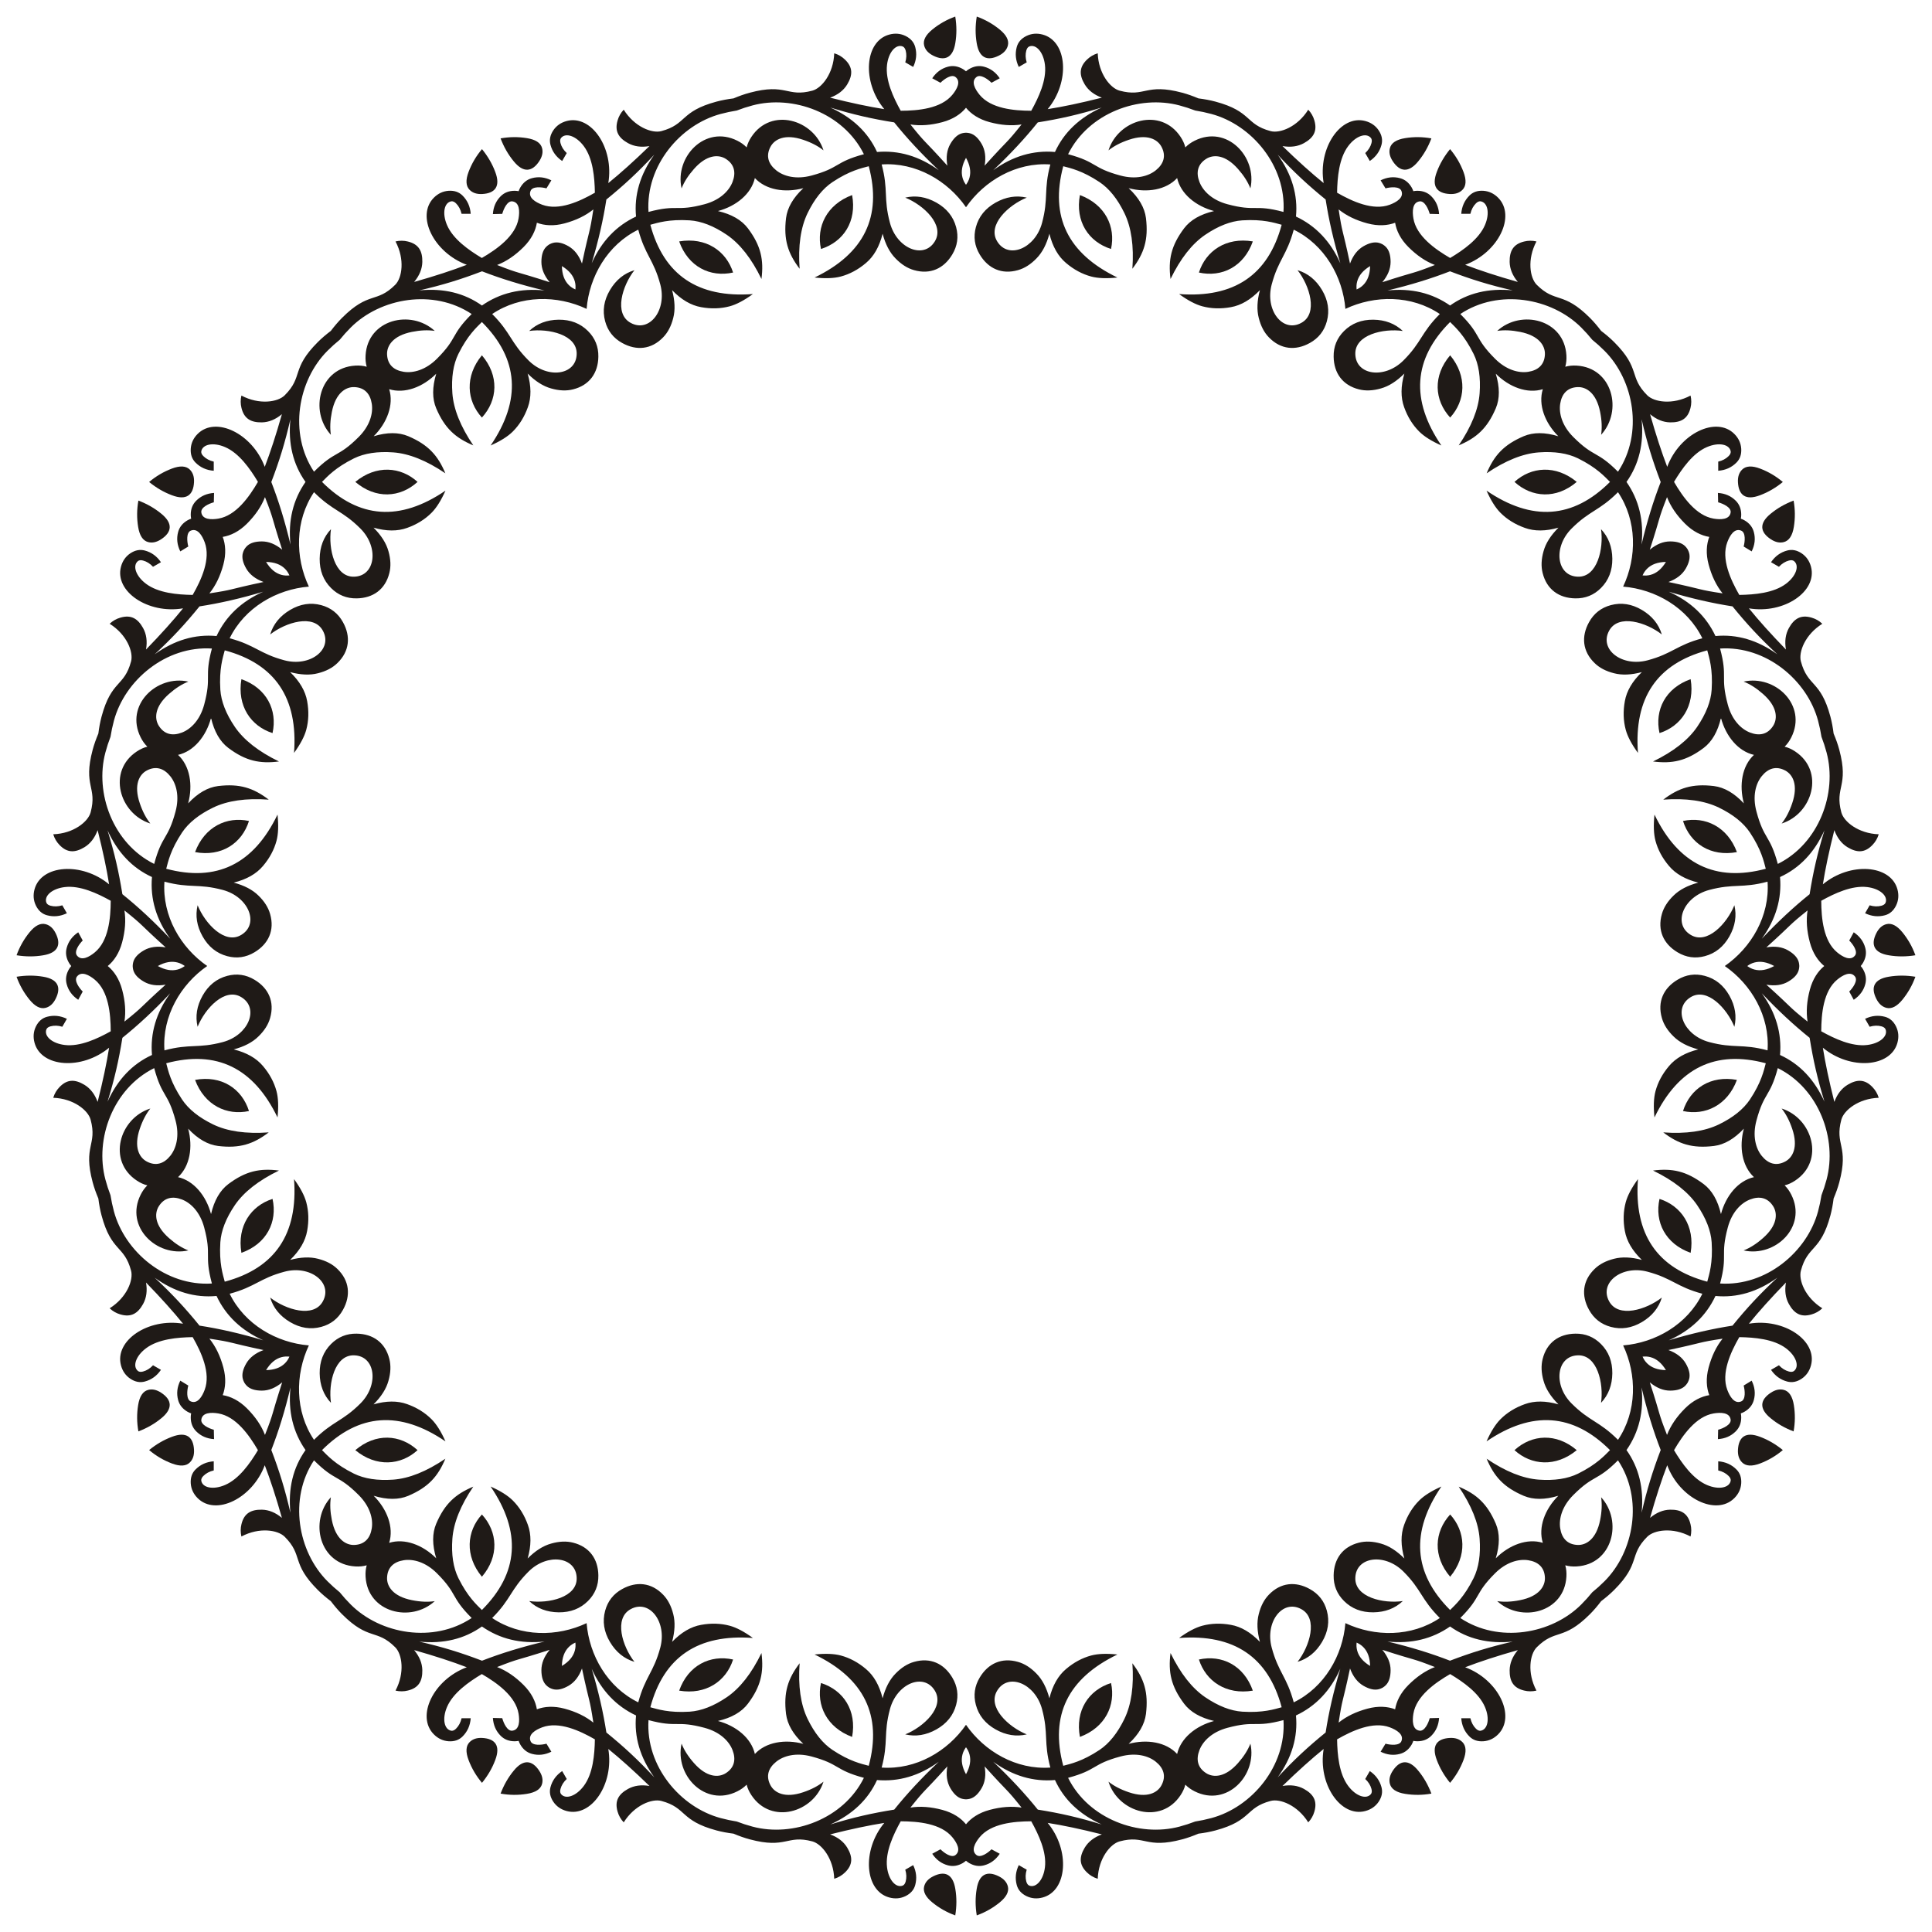 <?xml version="1.0" encoding="UTF-8"?>
<!DOCTYPE svg  PUBLIC '-//W3C//DTD SVG 1.1//EN'  'http://www.w3.org/Graphics/SVG/1.1/DTD/svg11.dtd'>
<svg enable-background="new 0 0 1627.909 1627.909" version="1.1" viewBox="0 0 1627.9 1627.9" xml:space="preserve" xmlns="http://www.w3.org/2000/svg">
<g fill="#1F1A17">
	<path d="m1459.8 510.93c5.987 7.379 11.78 14.09 17.9 20.644s12.563 12.957 19.844 19.717c-16.643-11.942-33.995-17.069-52.1-15.365-7.791-16.617-20.862-29.095-39.336-37.35 18.958 5.683 36.877 9.763 53.692 12.354zm-238.04-282.33c8.875 3.397 17.247 6.312 25.824 8.928s17.358 4.94 27.044 7.153c-20.384-2.021-37.975 2.215-52.802 12.744-15.056-10.495-32.614-14.766-52.741-12.678 19.259-4.557 36.818-9.983 52.675-16.147zm-347.31-125.48c9.384-1.495 18.093-3.157 26.828-5.18 8.736-2.023 17.503-4.401 26.997-7.327-18.664 8.442-31.779 20.906-39.357 37.437-18.286-1.561-35.628 3.519-52.014 15.391 14.402-13.577 26.895-27.055 37.546-40.321zm-363.52 64.986c7.379-5.987 14.09-11.78 20.644-17.9s12.957-12.563 19.717-19.844c-11.942 16.643-17.069 33.995-15.365 52.1-16.617 7.791-29.095 20.862-37.35 39.336 5.683-18.959 9.763-36.878 12.354-53.692zm-282.33 238.04c3.397-8.874 6.312-17.247 8.928-25.824s4.94-17.358 7.153-27.044c-2.021 20.384 2.215 37.975 12.744 52.802-10.495 15.056-14.766 32.614-12.678 52.741-4.557-19.26-9.983-36.818-16.147-52.675zm-125.48 347.31c-1.495-9.384-3.157-18.093-5.18-26.828-2.023-8.736-4.401-17.503-7.327-26.997 8.442 18.664 20.906 31.779 37.437 39.357-1.561 18.286 3.519 35.628 15.391 52.014-13.577-14.402-27.055-26.896-40.321-37.546zm64.986 363.52c-5.987-7.379-11.78-14.09-17.9-20.644s-12.563-12.957-19.844-19.717c16.643 11.942 33.995 17.069 52.1 15.365 7.791 16.617 20.862 29.095 39.336 37.35-18.959-5.682-36.878-9.763-53.692-12.354zm238.04 282.33c-8.874-3.397-17.247-6.312-25.824-8.928s-17.358-4.94-27.044-7.153c20.384 2.021 37.975-2.215 52.802-12.744 15.056 10.495 32.614 14.766 52.741 12.678-19.26 4.558-36.818 9.983-52.675 16.147zm347.31 125.48c-9.384 1.495-18.093 3.157-26.828 5.18-8.736 2.023-17.503 4.401-26.997 7.327 18.664-8.442 31.779-20.906 39.357-37.437 18.286 1.561 35.628-3.519 52.014-15.391-14.402 13.577-26.896 27.055-37.546 40.321zm363.52-64.985c-7.379 5.987-14.09 11.78-20.644 17.9s-12.957 12.563-19.717 19.844c11.942-16.643 17.069-33.995 15.365-52.1 16.617-7.791 29.095-20.862 37.35-39.336-5.682 18.958-9.763 36.877-12.354 53.692zm282.33-238.04c-3.397 8.875-6.312 17.247-8.928 25.824s-4.94 17.358-7.153 27.044c2.021-20.384-2.215-37.975-12.744-52.802 10.495-15.056 14.766-32.614 12.678-52.741 4.558 19.259 9.983 36.818 16.147 52.675zm125.48-347.31c1.495 9.384 3.157 18.093 5.18 26.828 2.023 8.736 4.401 17.503 7.327 26.997-8.442-18.664-20.906-31.779-37.437-39.357 1.561-18.286-3.519-35.628-15.391-52.014 13.577 14.402 27.055 26.895 40.321 37.546zm-40.321-83.447c11.872-16.386 16.952-33.728 15.391-52.014 16.532-7.577 28.995-20.693 37.437-39.357-2.926 9.495-5.304 18.261-7.327 26.997s-3.685 17.444-5.18 26.828c-13.266 10.651-26.744 23.145-40.321 37.546zm-101.31-332.18c2.088-20.127-2.183-37.685-12.678-52.741 10.528-14.828 14.764-32.418 12.744-52.802 2.213 9.686 4.537 18.467 7.153 27.044s5.531 16.95 8.928 25.824c-6.164 15.857-11.589 33.415-16.147 52.675zm-253.82-237.02c-8.255-18.474-20.733-31.545-37.35-39.336 1.704-18.105-3.423-35.457-15.365-52.1 6.759 7.281 13.163 13.724 19.717 19.844s13.265 11.913 20.644 17.9c2.59 16.815 6.671 34.734 12.354 53.692zm-338.33-78.356c-16.386-11.872-33.728-16.952-52.014-15.391-7.577-16.532-20.693-28.995-39.357-37.437 9.495 2.926 18.261 5.304 26.997 7.327s17.444 3.685 26.828 5.18c10.651 13.266 23.145 26.744 37.546 40.321zm-332.18 101.31c-20.127-2.088-37.685 2.183-52.741 12.678-14.828-10.528-32.418-14.764-52.802-12.744 9.686-2.213 18.467-4.537 27.044-7.153s16.95-5.531 25.824-8.928c15.857 6.164 33.415 11.59 52.675 16.147zm-237.02 253.82c-18.474 8.255-31.545 20.733-39.336 37.35-18.105-1.704-35.457 3.423-52.1 15.365 7.281-6.759 13.724-13.163 19.844-19.717s11.913-13.265 17.9-20.644c16.815-2.59 34.734-6.67 53.692-12.354zm-78.356 338.33c-11.872 16.386-16.952 33.728-15.391 52.014-16.532 7.577-28.995 20.693-37.437 39.357 2.926-9.495 5.304-18.261 7.327-26.997s3.685-17.444 5.18-26.828c13.266-10.652 26.744-23.145 40.321-37.546zm101.31 332.18c-2.088 20.127 2.183 37.685 12.678 52.741-10.528 14.828-14.764 32.418-12.744 52.802-2.213-9.686-4.537-18.467-7.153-27.044s-5.531-16.95-8.928-25.824c6.164-15.856 11.59-33.415 16.147-52.675zm253.82 237.02c8.255 18.474 20.733 31.545 37.35 39.336-1.704 18.105 3.423 35.457 15.365 52.1-6.759-7.281-13.163-13.724-19.717-19.844s-13.265-11.913-20.644-17.9c-2.59-16.815-6.67-34.734-12.354-53.692zm338.33 78.356c16.386 11.872 33.728 16.952 52.014 15.391 7.577 16.532 20.693 28.995 39.357 37.437-9.495-2.926-18.261-5.304-26.997-7.327s-17.444-3.685-26.828-5.18c-10.652-13.266-23.145-26.744-37.546-40.321zm332.18-101.31c20.127 2.088 37.685-2.183 52.741-12.678 14.828 10.528 32.418 14.764 52.802 12.744-9.686 2.213-18.467 4.537-27.044 7.153s-16.95 5.531-25.824 8.928c-15.856-6.164-33.415-11.589-52.675-16.147zm237.02-253.82c18.474-8.255 31.545-20.733 39.336-37.35 18.105 1.704 35.457-3.423 52.1-15.365-7.281 6.759-13.724 13.163-19.844 19.717s-11.913 13.265-17.9 20.644c-16.815 2.59-34.734 6.671-53.692 12.354zm-38.466-635.05c27.182 2.236 54.053 17.577 66.745 43.526-21.726 5.821-25.122 12.933-46.114 18.558-21.658 5.803-40.927-9.132-32.493-24.803 7.713-14.601 31.477-7.171 44.471 3.028-2.613-8.699-8.212-15.563-16.764-20.649-8.598-5.074-17.331-6.448-26.233-4.062-8.111 2.173-14.253 6.969-18.335 14.358-6.711 12.047-5.507 24.622 4.732 34.497 4.075 3.983 9.542 6.842 16.342 8.544 6.769 1.76 14.569 1.407 23.427-0.967-8.028 7.746-12.804 15.887-14.323 24.424-1.562 8.548-1.285 16.604 0.724 24.102 1.516 5.656 4.963 12.206 10.317 19.561-3.463-46.257 15.981-75.06 58.382-86.422 1.624 6.06 4.823 15.67 3.719 33.169-0.66 9.814-4.723 20.254-12.203 31.283-7.521 11.036-19.901 20.793-37.2 29.189 16.124 2.05 28.016-0.411 42.707-11.443 6.993-5.306 11.839-13.7 14.531-25.231 4.15 15.488 14.485 28.081 27.801 31.115-10.015 9.285-12.669 25.359-8.519 40.847-8.096-8.64-16.491-13.487-25.199-14.586-18.239-2.209-29.769 1.606-42.707 11.443 19.18-1.379 34.779 0.881 46.811 6.678 11.992 5.811 20.731 12.821 26.21 20.99 9.705 14.603 11.74 24.525 13.363 30.585-42.401 11.361-73.642-3.861-93.771-45.652-0.959 9.046-0.67 16.442 0.846 22.098 2.009 7.498 5.797 14.613 11.424 21.235 5.584 6.634 13.79 11.296 24.616 13.99-8.858 2.374-15.79 5.967-20.772 10.876-5.038 4.875-8.343 10.084-9.881 15.571-3.929 13.671 1.316 25.163 13.151 32.241 7.23 4.357 14.947 5.44 23.058 3.267 8.902-2.385 15.778-7.941 20.687-16.634 4.863-8.681 6.28-17.425 4.193-26.265-6.153 15.33-23.019 33.646-36.999 24.858-15.14-9.355-5.92-31.923 15.738-37.726 20.992-5.625 27.489-1.164 49.215-6.985 1.983 28.818-13.617 55.54-36.04 71.067 22.423 15.527 38.022 42.249 36.04 71.067-21.726-5.822-28.223-1.361-49.215-6.985-21.658-5.803-30.878-28.372-15.738-37.726 13.98-8.788 30.846 9.528 36.999 24.858 2.087-8.839 0.67-17.584-4.193-26.265-4.909-8.693-11.785-14.249-20.687-16.634-8.111-2.173-15.828-1.091-23.058 3.267-11.835 7.078-17.08 18.57-13.151 32.241 1.538 5.487 4.843 10.696 9.881 15.571 4.982 4.909 11.914 8.503 20.772 10.876-10.826 2.694-19.032 7.356-24.616 13.99-5.627 6.622-9.415 13.737-11.424 21.235-1.516 5.656-1.805 13.052-0.846 22.098 20.129-41.791 51.37-57.014 93.771-45.652-1.624 6.06-3.658 15.982-13.363 30.585-5.478 8.169-14.218 15.179-26.21 20.99-12.032 5.797-27.631 8.057-46.811 6.678 12.938 9.837 24.468 13.652 42.707 11.443 8.709-1.098 17.103-5.945 25.199-14.586-4.15 15.488-1.496 31.562 8.519 40.847-13.316 3.034-23.651 15.627-27.801 31.115-2.691-11.531-7.538-19.926-14.531-25.231-14.691-11.033-26.584-13.493-42.707-11.443 17.3 8.395 29.679 18.152 37.2 29.189 7.48 11.028 11.543 21.469 12.203 31.283 1.104 17.499-2.096 27.109-3.719 33.169-42.401-11.361-61.845-40.165-58.382-86.422-5.353 7.354-8.801 13.904-10.317 19.561-2.009 7.498-2.286 15.554-0.724 24.102 1.519 8.537 6.295 16.677 14.323 24.424-8.858-2.374-16.658-2.727-23.427-0.967-6.8 1.703-12.267 4.561-16.342 8.545-10.239 9.875-11.442 22.45-4.732 34.497 4.083 7.389 10.225 12.185 18.335 14.358 8.902 2.385 17.635 1.012 26.233-4.062 8.552-5.086 14.151-11.951 16.764-20.649-12.994 10.199-36.758 17.629-44.471 3.028-8.434-15.671 10.834-30.606 32.493-24.803 20.992 5.625 24.388 12.737 46.114 18.558-12.692 25.949-39.562 41.29-66.745 43.526 11.655 24.658 11.804 55.599-4.322 79.565-15.905-15.905-23.762-15.29-39.129-30.657-15.855-15.855-12.555-40.009 5.233-40.541 16.502-0.621 21.949 23.674 19.613 40.027 6.227-6.612 9.372-14.893 9.501-24.843 0.095-9.983-3.082-18.233-9.598-24.749-5.938-5.938-13.162-8.859-21.602-8.7-13.789 0.212-24.077 7.542-27.51 21.346-1.412 5.521-1.154 11.684 0.771 18.425 1.86 6.743 6.066 13.321 12.551 19.805-10.723-3.08-20.16-3.145-28.313-0.192-8.184 2.921-15.022 7.189-20.511 12.678-4.141 4.141-8.089 10.401-11.782 18.715 38.328-26.128 72.995-23.69 104.03 7.349-4.436 4.436-11.159 12.012-26.865 19.805-8.829 4.335-19.903 6.037-33.193 5.073-13.319-0.995-27.958-6.838-43.878-17.622 6.286 14.988 14.364 24.057 31.264 31.264 8.091 3.403 17.785 3.403 29.116-0.032-11.338 11.338-17.076 26.585-13.045 39.634-13.049-4.031-28.296 1.707-39.634 13.045 3.435-11.332 3.435-21.025 0.032-29.116-7.207-16.9-16.275-24.977-31.264-31.264 10.784 15.92 16.626 30.56 17.622 43.878 0.964 13.291-0.738 24.365-5.073 33.193-7.794 15.706-15.369 22.429-19.805 26.865-31.04-31.04-33.477-65.707-7.349-104.03-8.313 3.693-14.574 7.641-18.715 11.782-5.489 5.489-9.757 12.327-12.678 20.511-2.953 8.153-2.887 17.59 0.192 28.313-6.485-6.485-13.063-10.691-19.805-12.551-6.741-1.926-12.904-2.183-18.425-0.771-13.805 3.433-21.134 13.721-21.346 27.51-0.159 8.44 2.762 15.665 8.7 21.602 6.516 6.516 14.766 9.693 24.749 9.598 9.949-0.129 18.231-3.274 24.843-9.501-16.353 2.336-40.648-3.111-40.027-19.613 0.531-17.789 24.686-21.088 40.541-5.233 15.367 15.367 14.752 23.224 30.657 39.129-23.966 16.126-54.907 15.977-79.565 4.322-2.236 27.182-17.577 54.053-43.526 66.745-5.822-21.726-12.933-25.122-18.558-46.114-5.803-21.658 9.132-40.927 24.803-32.493 14.601 7.713 7.171 31.477-3.028 44.471 8.699-2.613 15.563-8.212 20.649-16.764 5.074-8.598 6.448-17.331 4.062-26.233-2.173-8.111-6.969-14.253-14.358-18.335-12.047-6.711-24.622-5.507-34.497 4.732-3.983 4.075-6.842 9.542-8.545 16.342-1.76 6.769-1.407 14.569 0.967 23.427-7.746-8.028-15.887-12.804-24.424-14.323-8.548-1.562-16.604-1.285-24.102 0.724-5.656 1.516-12.206 4.963-19.561 10.317 46.257-3.463 75.06 15.981 86.422 58.382-6.06 1.624-15.67 4.823-33.169 3.719-9.813-0.66-20.254-4.723-31.283-12.203-11.036-7.521-20.793-19.901-29.189-37.2-2.05 16.124 0.411 28.016 11.443 42.707 5.306 6.993 13.7 11.839 25.231 14.531-15.488 4.15-28.081 14.485-31.115 27.801-9.285-10.015-25.359-12.669-40.847-8.519 8.64-8.096 13.487-16.491 14.586-25.199 2.209-18.239-1.606-29.769-11.443-42.707 1.379 19.18-0.881 34.779-6.678 46.811-5.811 11.992-12.821 20.731-20.99 26.21-14.603 9.705-24.525 11.74-30.585 13.363-11.361-42.401 3.861-73.642 45.652-93.771-9.046-0.959-16.442-0.67-22.098 0.846-7.498 2.009-14.613 5.797-21.235 11.424-6.633 5.584-11.296 13.79-13.99 24.616-2.374-8.858-5.967-15.79-10.876-20.772-4.875-5.038-10.084-8.343-15.571-9.881-13.671-3.929-25.163 1.316-32.241 13.151-4.357 7.23-5.44 14.947-3.267 23.058 2.385 8.902 7.941 15.778 16.634 20.687 8.681 4.863 17.425 6.28 26.265 4.193-15.33-6.153-33.646-23.019-24.858-36.999 9.355-15.14 31.923-5.92 37.726 15.738 5.625 20.992 1.164 27.489 6.985 49.215-28.818 1.983-55.54-13.617-71.067-36.04-15.527 22.423-42.249 38.022-71.067 36.04 5.821-21.726 1.361-28.223 6.985-49.215 5.803-21.658 28.372-30.878 37.726-15.738 8.788 13.98-9.528 30.846-24.858 36.999 8.839 2.087 17.584 0.67 26.265-4.193 8.693-4.909 14.249-11.785 16.634-20.687 2.173-8.111 1.091-15.828-3.267-23.058-7.078-11.835-18.57-17.08-32.241-13.151-5.487 1.538-10.696 4.843-15.571 9.881-4.909 4.982-8.503 11.914-10.876 20.772-2.694-10.826-7.356-19.032-13.99-24.616-6.622-5.627-13.737-9.415-21.235-11.424-5.656-1.516-13.052-1.805-22.098-0.846 41.791 20.129 57.014 51.37 45.652 93.771-6.06-1.624-15.982-3.658-30.585-13.363-8.169-5.478-15.179-14.218-20.99-26.21-5.797-12.032-8.057-27.631-6.678-46.811-9.837 12.938-13.652 24.468-11.443 42.707 1.098 8.709 5.945 17.103 14.586 25.199-15.488-4.15-31.562-1.496-40.847 8.519-3.034-13.316-15.627-23.651-31.115-27.801 11.531-2.691 19.926-7.538 25.231-14.531 11.033-14.691 13.493-26.584 11.443-42.707-8.395 17.3-18.152 29.679-29.189 37.2-11.028 7.48-21.469 11.543-31.283 12.203-17.499 1.104-27.109-2.096-33.169-3.719 11.361-42.401 40.165-61.845 86.422-58.382-7.354-5.353-13.904-8.801-19.561-10.317-7.498-2.009-15.554-2.286-24.102-0.724-8.537 1.519-16.677 6.295-24.424 14.323 2.374-8.858 2.727-16.658 0.967-23.427-1.703-6.8-4.561-12.267-8.544-16.342-9.875-10.239-22.45-11.442-34.497-4.732-7.389 4.083-12.185 10.225-14.358 18.335-2.385 8.902-1.012 17.635 4.062 26.233 5.086 8.552 11.951 14.151 20.649 16.764-10.2-12.994-17.629-36.758-3.028-44.471 15.671-8.434 30.606 10.834 24.803 32.493-5.625 20.992-12.737 24.388-18.558 46.114-25.949-12.692-41.29-39.562-43.526-66.745-24.658 11.655-55.6 11.804-79.565-4.322 15.905-15.905 15.29-23.762 30.657-39.129 15.855-15.855 40.009-12.555 40.541 5.233 0.621 16.502-23.674 21.949-40.027 19.613 6.612 6.227 14.893 9.372 24.843 9.501 9.983 0.095 18.233-3.082 24.749-9.598 5.937-5.938 8.859-13.162 8.7-21.602-0.212-13.789-7.542-24.077-21.346-27.51-5.521-1.412-11.684-1.154-18.425 0.771-6.743 1.86-13.321 6.066-19.805 12.551 3.08-10.723 3.145-20.16 0.192-28.313-2.921-8.184-7.189-15.022-12.678-20.511-4.141-4.141-10.401-8.089-18.715-11.782 26.128 38.328 23.69 72.995-7.349 104.03-4.436-4.436-12.012-11.159-19.805-26.865-4.335-8.829-6.037-19.903-5.073-33.193 0.996-13.319 6.838-27.958 17.622-43.878-14.988 6.286-24.057 14.364-31.264 31.264-3.403 8.091-3.403 17.785 0.032 29.116-11.338-11.338-26.585-17.076-39.634-13.045 4.031-13.049-1.707-28.296-13.045-39.634 11.332 3.435 21.025 3.435 29.116 0.032 16.9-7.207 24.977-16.275 31.264-31.264-15.92 10.784-30.56 16.626-43.878 17.622-13.291 0.964-24.365-0.738-33.193-5.073-15.706-7.794-22.429-15.369-26.865-19.805 31.04-31.04 65.707-33.477 104.03-7.349-3.693-8.313-7.641-14.574-11.782-18.715-5.489-5.489-12.327-9.757-20.511-12.678-8.153-2.953-17.59-2.887-28.313 0.192 6.485-6.485 10.691-13.063 12.551-19.805 1.926-6.741 2.183-12.904 0.771-18.425-3.433-13.805-13.721-21.134-27.51-21.346-8.44-0.159-15.665 2.762-21.602 8.7-6.516 6.516-9.693 14.766-9.598 24.749 0.129 9.949 3.274 18.231 9.501 24.843-2.336-16.353 3.112-40.648 19.613-40.027 17.789 0.531 21.088 24.686 5.233 40.541-15.367 15.367-23.224 14.752-39.129 30.657-16.126-23.966-15.977-54.907-4.322-79.565-27.182-2.236-54.053-17.577-66.745-43.526 21.726-5.822 25.122-12.933 46.114-18.558 21.658-5.803 40.927 9.132 32.493 24.803-7.713 14.601-31.477 7.171-44.471-3.028 2.612 8.699 8.212 15.563 16.764 20.649 8.598 5.074 17.331 6.448 26.233 4.062 8.111-2.173 14.253-6.969 18.335-14.358 6.711-12.047 5.507-24.622-4.732-34.497-4.075-3.983-9.542-6.842-16.342-8.545-6.769-1.76-14.569-1.407-23.428 0.967 8.028-7.746 12.804-15.887 14.323-24.424 1.562-8.548 1.285-16.604-0.724-24.102-1.516-5.656-4.963-12.206-10.317-19.561 3.463 46.257-15.981 75.06-58.382 86.422-1.624-6.06-4.823-15.67-3.719-33.169 0.66-9.813 4.723-20.254 12.203-31.283 7.521-11.036 19.901-20.793 37.2-29.189-16.124-2.05-28.016 0.411-42.707 11.443-6.993 5.306-11.839 13.7-14.531 25.231-4.15-15.488-14.485-28.081-27.801-31.115 10.015-9.285 12.669-25.359 8.519-40.847 8.096 8.64 16.491 13.487 25.199 14.586 18.239 2.209 29.769-1.606 42.707-11.443-19.18 1.379-34.779-0.881-46.811-6.678-11.992-5.811-20.731-12.821-26.21-20.99-9.705-14.603-11.74-24.525-13.363-30.585 42.401-11.361 73.642 3.861 93.771 45.652 0.959-9.046 0.67-16.442-0.846-22.098-2.009-7.498-5.797-14.613-11.424-21.235-5.584-6.633-13.79-11.296-24.616-13.99 8.858-2.374 15.79-5.967 20.772-10.876 5.038-4.875 8.343-10.084 9.881-15.571 3.929-13.671-1.316-25.163-13.151-32.241-7.23-4.357-14.947-5.44-23.058-3.267-8.902 2.385-15.778 7.941-20.687 16.634-4.863 8.681-6.28 17.425-4.193 26.265 6.153-15.33 23.019-33.646 36.999-24.858 15.14 9.355 5.92 31.923-15.738 37.726-20.992 5.625-27.489 1.164-49.215 6.985-1.983-28.818 13.617-55.54 36.039-71.067-22.423-15.527-38.022-42.249-36.039-71.067 21.726 5.821 28.223 1.361 49.215 6.985 21.658 5.803 30.878 28.372 15.738 37.726-13.98 8.788-30.846-9.528-36.999-24.858-2.087 8.839-0.67 17.584 4.193 26.265 4.909 8.693 11.785 14.249 20.687 16.634 8.111 2.173 15.828 1.091 23.058-3.267 11.835-7.078 17.08-18.57 13.151-32.241-1.538-5.487-4.843-10.696-9.881-15.571-4.982-4.909-11.914-8.503-20.772-10.876 10.826-2.694 19.032-7.356 24.616-13.99 5.627-6.622 9.415-13.737 11.424-21.235 1.516-5.656 1.805-13.052 0.846-22.098-20.129 41.791-51.37 57.014-93.771 45.652 1.624-6.06 3.658-15.982 13.363-30.585 5.478-8.169 14.218-15.179 26.21-20.99 12.032-5.797 27.631-8.057 46.811-6.678-12.938-9.837-24.468-13.652-42.707-11.443-8.709 1.098-17.103 5.945-25.199 14.586 4.15-15.488 1.496-31.562-8.519-40.847 13.316-3.034 23.651-15.627 27.801-31.115 2.691 11.531 7.538 19.926 14.531 25.231 14.691 11.033 26.584 13.493 42.707 11.443-17.3-8.395-29.679-18.152-37.2-29.189-7.48-11.028-11.543-21.469-12.203-31.283-1.104-17.499 2.096-27.109 3.719-33.169 42.401 11.361 61.845 40.165 58.382 86.422 5.353-7.354 8.801-13.904 10.317-19.561 2.009-7.498 2.286-15.554 0.724-24.102-1.519-8.537-6.295-16.677-14.323-24.424 8.858 2.374 16.658 2.727 23.428 0.967 6.8-1.703 12.267-4.561 16.342-8.544 10.239-9.875 11.442-22.45 4.732-34.497-4.083-7.389-10.225-12.185-18.335-14.358-8.902-2.385-17.635-1.012-26.233 4.062-8.552 5.086-14.151 11.951-16.764 20.649 12.994-10.2 36.758-17.629 44.471-3.028 8.434 15.671-10.834 30.606-32.493 24.803-20.992-5.625-24.388-12.737-46.114-18.558 12.692-25.949 39.562-41.29 66.745-43.526-11.655-24.658-11.804-55.6 4.322-79.565 15.905 15.905 23.762 15.29 39.129 30.657 15.855 15.855 12.555 40.009-5.233 40.541-16.502 0.621-21.949-23.674-19.613-40.027-6.227 6.612-9.372 14.893-9.501 24.843-0.095 9.983 3.082 18.233 9.598 24.749 5.937 5.937 13.162 8.859 21.602 8.7 13.789-0.212 24.077-7.542 27.51-21.346 1.412-5.521 1.154-11.684-0.771-18.425-1.86-6.743-6.066-13.321-12.551-19.805 10.723 3.08 20.16 3.145 28.313 0.192 8.184-2.921 15.022-7.189 20.511-12.678 4.141-4.141 8.089-10.401 11.782-18.715-38.328 26.128-72.995 23.69-104.03-7.349 4.436-4.436 11.159-12.012 26.865-19.805 8.829-4.335 19.903-6.037 33.193-5.073 13.319 0.996 27.958 6.838 43.878 17.622-6.286-14.988-14.364-24.057-31.264-31.264-8.091-3.403-17.785-3.403-29.116 0.032 11.338-11.338 17.076-26.585 13.045-39.634 13.049 4.031 28.296-1.707 39.634-13.045-3.435 11.332-3.435 21.025-0.032 29.116 7.207 16.9 16.275 24.977 31.264 31.264-10.784-15.92-16.626-30.56-17.622-43.878-0.964-13.291 0.738-24.365 5.073-33.193 7.794-15.706 15.369-22.429 19.805-26.865 31.04 31.04 33.477 65.707 7.349 104.03 8.313-3.693 14.574-7.641 18.715-11.782 5.489-5.489 9.757-12.327 12.678-20.511 2.953-8.153 2.887-17.59-0.192-28.313 6.485 6.485 13.063 10.691 19.805 12.551 6.741 1.926 12.904 2.183 18.425 0.771 13.805-3.433 21.134-13.721 21.346-27.51 0.159-8.44-2.763-15.665-8.7-21.602-6.516-6.516-14.766-9.693-24.749-9.598-9.949 0.129-18.231 3.274-24.843 9.501 16.353-2.336 40.648 3.112 40.027 19.613-0.531 17.789-24.686 21.088-40.541 5.233-15.367-15.367-14.752-23.224-30.657-39.129 23.966-16.126 54.907-15.977 79.565-4.322 2.236-27.182 17.577-54.053 43.526-66.745 5.821 21.726 12.933 25.122 18.558 46.114 5.803 21.658-9.132 40.927-24.803 32.493-14.601-7.713-7.171-31.477 3.028-44.471-8.699 2.612-15.563 8.212-20.649 16.764-5.074 8.598-6.448 17.331-4.062 26.233 2.173 8.111 6.969 14.253 14.358 18.335 12.047 6.711 24.622 5.507 34.497-4.732 3.983-4.075 6.842-9.542 8.544-16.342 1.76-6.769 1.407-14.569-0.967-23.428 7.746 8.028 15.887 12.804 24.424 14.323 8.548 1.562 16.604 1.285 24.102-0.724 5.656-1.516 12.206-4.963 19.561-10.317-46.257 3.463-75.06-15.981-86.422-58.382 6.06-1.624 15.67-4.823 33.169-3.719 9.814 0.66 20.254 4.723 31.283 12.203 11.036 7.521 20.793 19.901 29.189 37.2 2.05-16.124-0.411-28.016-11.443-42.707-5.306-6.993-13.7-11.839-25.231-14.531 15.488-4.15 28.081-14.485 31.115-27.801 9.285 10.015 25.359 12.669 40.847 8.519-8.64 8.096-13.487 16.491-14.586 25.199-2.209 18.239 1.606 29.769 11.443 42.707-1.379-19.18 0.881-34.779 6.678-46.811 5.811-11.992 12.821-20.731 20.99-26.21 14.603-9.705 24.525-11.74 30.585-13.363 11.361 42.401-3.861 73.642-45.652 93.771 9.046 0.959 16.442 0.67 22.098-0.846 7.498-2.009 14.613-5.797 21.235-11.424 6.634-5.584 11.296-13.79 13.99-24.616 2.374 8.858 5.967 15.79 10.876 20.772 4.875 5.038 10.084 8.343 15.571 9.881 13.671 3.929 25.163-1.316 32.241-13.151 4.357-7.23 5.44-14.947 3.267-23.058-2.385-8.902-7.941-15.778-16.634-20.687-8.681-4.863-17.425-6.28-26.265-4.193 15.33 6.153 33.646 23.019 24.858 36.999-9.355 15.14-31.923 5.92-37.726-15.738-5.625-20.992-1.164-27.489-6.985-49.215 28.818-1.983 55.54 13.617 71.067 36.039 15.527-22.423 42.249-38.022 71.067-36.039-5.822 21.726-1.361 28.223-6.985 49.215-5.803 21.658-28.372 30.878-37.726 15.738-8.788-13.98 9.528-30.846 24.858-36.999-8.839-2.087-17.584-0.67-26.265 4.193-8.693 4.909-14.249 11.785-16.634 20.687-2.173 8.111-1.091 15.828 3.267 23.058 7.078 11.835 18.57 17.08 32.241 13.151 5.487-1.538 10.696-4.843 15.571-9.881 4.909-4.982 8.503-11.914 10.876-20.772 2.694 10.826 7.356 19.032 13.99 24.616 6.622 5.627 13.737 9.415 21.235 11.424 5.656 1.516 13.052 1.805 22.098 0.846-41.791-20.129-57.014-51.37-45.652-93.771 6.06 1.624 15.982 3.658 30.585 13.363 8.169 5.478 15.179 14.218 20.99 26.21 5.797 12.032 8.057 27.631 6.678 46.811 9.837-12.938 13.652-24.468 11.443-42.707-1.098-8.709-5.945-17.103-14.586-25.199 15.488 4.15 31.562 1.496 40.847-8.519 3.034 13.316 15.627 23.651 31.115 27.801-11.531 2.691-19.926 7.538-25.231 14.531-11.033 14.691-13.493 26.584-11.443 42.707 8.395-17.3 18.152-29.679 29.189-37.2 11.028-7.48 21.469-11.543 31.283-12.203 17.499-1.104 27.109 2.096 33.169 3.719-11.361 42.401-40.165 61.845-86.422 58.382 7.354 5.353 13.904 8.801 19.561 10.317 7.498 2.009 15.554 2.286 24.102 0.724 8.537-1.519 16.677-6.295 24.424-14.323-2.374 8.858-2.727 16.658-0.967 23.428 1.703 6.8 4.561 12.267 8.545 16.342 9.875 10.239 22.45 11.442 34.497 4.732 7.389-4.083 12.185-10.225 14.358-18.335 2.385-8.902 1.012-17.635-4.062-26.233-5.086-8.552-11.951-14.151-20.649-16.764 10.199 12.994 17.629 36.758 3.028 44.471-15.671 8.434-30.606-10.834-24.803-32.493 5.625-20.992 12.737-24.388 18.558-46.114 25.949 12.692 41.29 39.562 43.526 66.745 24.658-11.655 55.599-11.804 79.565 4.322-15.905 15.905-15.29 23.762-30.657 39.129-15.855 15.855-40.009 12.555-40.541-5.233-0.621-16.502 23.674-21.949 40.027-19.613-6.612-6.227-14.893-9.372-24.843-9.501-9.983-0.095-18.233 3.082-24.749 9.598-5.938 5.937-8.859 13.162-8.7 21.602 0.212 13.789 7.542 24.077 21.346 27.51 5.521 1.412 11.684 1.154 18.425-0.771 6.743-1.86 13.321-6.066 19.805-12.551-3.08 10.723-3.145 20.16-0.192 28.313 2.921 8.184 7.189 15.022 12.678 20.511 4.141 4.141 10.401 8.089 18.715 11.782-26.128-38.328-23.69-72.995 7.349-104.03 4.436 4.436 12.012 11.159 19.805 26.865 4.335 8.829 6.037 19.903 5.073 33.193-0.995 13.319-6.838 27.958-17.622 43.878 14.988-6.286 24.057-14.364 31.264-31.264 3.403-8.091 3.403-17.785-0.032-29.116 11.338 11.338 26.585 17.076 39.634 13.045-4.031 13.049 1.707 28.296 13.045 39.634-11.332-3.435-21.025-3.435-29.116-0.032-16.9 7.207-24.977 16.275-31.264 31.264 15.92-10.784 30.56-16.626 43.878-17.622 13.291-0.964 24.365 0.738 33.193 5.073 15.706 7.794 22.429 15.369 26.865 19.805-31.04 31.04-65.707 33.477-104.03 7.349 3.693 8.313 7.641 14.574 11.782 18.715 5.489 5.489 12.327 9.757 20.511 12.678 8.153 2.953 17.59 2.887 28.313-0.192-6.485 6.485-10.691 13.063-12.551 19.805-1.926 6.741-2.183 12.904-0.771 18.425 3.433 13.805 13.721 21.134 27.51 21.346 8.44 0.159 15.665-2.763 21.602-8.7 6.516-6.516 9.693-14.766 9.598-24.749-0.129-9.949-3.274-18.231-9.501-24.843 2.336 16.353-3.111 40.648-19.613 40.027-17.789-0.531-21.088-24.686-5.233-40.541 15.367-15.367 23.224-14.752 39.129-30.657 16.127 23.966 15.977 54.907 4.322 79.565zm136.09 134.85c2.217-2.161 4.088-4.77 5.611-7.827 13.636-27.128-13.559-52.909-40.178-46.993 5.354 2.09 10.785 5.522 16.26 10.352 12.288 10.76 12.5 20.752 8.656 26.866-4.634 7.359-11.627 8.76-19.525 5.702-7.629-2.953-15.271-10.681-18.71-23.513-6.497-24.245 0.133-22.488-6.508-47.273 38.786-2.475 73.428 26.74 82.55 60.781 1.228 4.583 2.19 9.112 2.886 13.587 1.635 4.224 3.066 8.627 4.294 13.21 9.121 34.041-6.272 76.663-41.099 93.913-6.641-24.785-11.503-19.948-18-44.194-3.438-12.832-0.684-23.347 4.447-29.718 5.311-6.597 12.068-8.881 19.76-4.824 6.386 3.373 11.198 12.133 5.937 27.595-2.327 6.921-5.315 12.608-8.906 17.095 26.011-8.186 36.672-44.111 11.298-60.786-2.848-1.886-5.772-3.21-8.773-3.973zm-184.83-320.13c0.84-2.98 1.155-6.174 0.945-9.584-1.755-30.312-38.197-39.042-58.292-20.609 5.682-0.867 12.101-0.611 19.258 0.835 16.022 3.175 21.202 11.722 20.93 18.939-0.333 8.69-5.69 13.4-14.058 14.701-8.083 1.257-18.566-1.614-27.96-11.008-17.749-17.749-11.129-19.542-29.273-37.685 32.353-21.537 76.961-13.557 101.88 11.363 3.355 3.355 6.453 6.796 9.293 10.324 3.527 2.84 6.969 5.938 10.324 9.293 24.92 24.92 32.9 69.528 11.363 101.88-18.143-18.144-19.936-11.524-37.685-29.273-9.394-9.394-12.266-19.877-11.008-27.96 1.301-8.369 6.011-13.725 14.701-14.058 7.217-0.272 15.764 4.908 18.939 20.93 1.446 7.157 1.702 13.576 0.835 19.258 18.433-20.095 9.703-56.537-20.609-58.292-3.409-0.21-6.604 0.105-9.584 0.945zm-320.13-184.83c-0.763-3.001-2.087-5.925-3.973-8.772-16.676-25.373-52.6-14.713-60.786 11.298 4.487-3.591 10.174-6.579 17.095-8.906 15.463-5.261 24.222-0.449 27.595 5.937 4.056 7.692 1.773 14.449-4.824 19.76-6.372 5.13-16.886 7.885-29.718 4.447-24.245-6.497-19.409-11.359-44.194-18 17.25-34.828 59.872-50.221 93.913-41.099 4.583 1.228 8.986 2.659 13.21 4.294 4.475 0.696 9.004 1.658 13.587 2.886 34.041 9.121 63.256 43.763 60.781 82.55-24.785-6.641-23.027-0.012-47.273-6.508-12.832-3.438-20.561-11.081-23.513-18.71-3.058-7.898-1.657-14.892 5.702-19.525 6.114-3.844 16.106-3.631 26.866 8.656 4.83 5.475 8.262 10.907 10.352 16.26 5.916-26.619-19.865-53.814-46.993-40.178-3.057 1.522-5.666 3.393-7.827 5.61zm-369.66 0c-2.161-2.217-4.77-4.088-7.827-5.611-27.128-13.636-52.909 13.559-46.993 40.178 2.09-5.354 5.522-10.785 10.352-16.26 10.76-12.288 20.752-12.5 26.866-8.656 7.359 4.634 8.76 11.627 5.702 19.525-2.953 7.629-10.681 15.271-23.513 18.71-24.245 6.497-22.488-0.133-47.273 6.508-2.475-38.786 26.74-73.428 60.781-82.55 4.583-1.228 9.112-2.19 13.587-2.886 4.224-1.635 8.627-3.066 13.21-4.294 34.041-9.121 76.663 6.272 93.913 41.099-24.785 6.641-19.948 11.503-44.194 18-12.832 3.438-23.347 0.684-29.718-4.447-6.597-5.311-8.881-12.068-4.824-19.76 3.373-6.386 12.133-11.198 27.595-5.937 6.921 2.327 12.608 5.315 17.095 8.906-8.186-26.011-44.111-36.672-60.786-11.298-1.886 2.848-3.21 5.772-3.973 8.773zm-320.13 184.83c-2.98-0.84-6.174-1.155-9.584-0.945-30.312 1.755-39.042 38.197-20.609 58.292-0.867-5.682-0.611-12.101 0.835-19.258 3.175-16.022 11.722-21.201 18.939-20.93 8.69 0.333 13.4 5.69 14.701 14.058 1.257 8.083-1.614 18.566-11.008 27.96-17.749 17.749-19.542 11.129-37.685 29.273-21.537-32.353-13.557-76.961 11.363-101.88 3.355-3.355 6.796-6.453 10.324-9.293 2.84-3.528 5.938-6.969 9.293-10.324 24.92-24.92 69.528-32.9 101.88-11.363-18.144 18.144-11.524 19.936-29.273 37.685-9.394 9.394-19.877 12.266-27.96 11.008-8.369-1.301-13.725-6.011-14.058-14.701-0.272-7.217 4.908-15.764 20.93-18.939 7.157-1.446 13.576-1.702 19.258-0.835-20.095-18.433-56.537-9.703-58.292 20.609-0.21 3.41 0.105 6.604 0.945 9.584zm-184.83 320.13c-3.001 0.763-5.925 2.087-8.772 3.973-25.373 16.676-14.713 52.6 11.298 60.786-3.591-4.487-6.579-10.174-8.906-17.095-5.261-15.463-0.449-24.222 5.937-27.595 7.692-4.056 14.449-1.773 19.76 4.824 5.13 6.372 7.885 16.886 4.447 29.718-6.497 24.245-11.359 19.409-18 44.194-34.828-17.25-50.221-59.872-41.099-93.913 1.228-4.583 2.659-8.986 4.294-13.21 0.696-4.475 1.658-9.004 2.886-13.587 9.121-34.041 43.763-63.256 82.55-60.781-6.641 24.785-0.012 23.027-6.508 47.273-3.438 12.832-11.081 20.561-18.71 23.513-7.898 3.058-14.892 1.657-19.525-5.702-3.844-6.114-3.631-16.106 8.656-26.866 5.475-4.831 10.907-8.262 16.26-10.352-26.619-5.916-53.814 19.865-40.178 46.993 1.522 3.058 3.393 5.667 5.61 7.827zm0 369.66c-2.217 2.161-4.088 4.77-5.611 7.827-13.636 27.128 13.559 52.909 40.178 46.993-5.354-2.09-10.785-5.522-16.26-10.352-12.288-10.76-12.5-20.753-8.656-26.866 4.634-7.359 11.627-8.76 19.525-5.702 7.629 2.953 15.271 10.681 18.71 23.513 6.497 24.245-0.133 22.488 6.508 47.273-38.786 2.475-73.428-26.74-82.55-60.781-1.228-4.583-2.19-9.112-2.886-13.587-1.635-4.224-3.066-8.627-4.294-13.21-9.121-34.041 6.272-76.663 41.099-93.913 6.641 24.784 11.503 19.948 18 44.194 3.438 12.832 0.684 23.347-4.447 29.718-5.311 6.597-12.068 8.881-19.76 4.824-6.386-3.373-11.198-12.133-5.937-27.595 2.327-6.921 5.315-12.608 8.906-17.095-26.011 8.186-36.672 44.11-11.298 60.786 2.848 1.886 5.772 3.21 8.773 3.973zm184.83 320.13c-0.84 2.98-1.155 6.175-0.945 9.584 1.755 30.312 38.197 39.042 58.292 20.609-5.682 0.867-12.101 0.611-19.258-0.835-16.022-3.175-21.201-11.722-20.93-18.939 0.333-8.69 5.69-13.4 14.058-14.701 8.083-1.257 18.566 1.614 27.96 11.008 17.749 17.749 11.129 19.542 29.273 37.685-32.353 21.537-76.961 13.557-101.88-11.363-3.355-3.355-6.453-6.796-9.293-10.324-3.528-2.84-6.969-5.938-10.324-9.293-24.92-24.92-32.9-69.528-11.363-101.88 18.144 18.144 19.936 11.524 37.685 29.273 9.394 9.394 12.266 19.877 11.008 27.96-1.301 8.369-6.011 13.725-14.701 14.058-7.217 0.272-15.764-4.908-18.939-20.93-1.446-7.157-1.702-13.576-0.835-19.258-18.433 20.095-9.703 56.537 20.609 58.292 3.41 0.21 6.604-0.105 9.584-0.945zm320.13 184.83c0.763 3.001 2.087 5.925 3.973 8.772 16.676 25.373 52.6 14.713 60.786-11.298-4.487 3.591-10.174 6.579-17.095 8.906-15.463 5.261-24.222 0.449-27.595-5.937-4.056-7.692-1.773-14.449 4.824-19.76 6.372-5.13 16.886-7.885 29.718-4.447 24.245 6.496 19.409 11.359 44.194 18-17.25 34.828-59.872 50.221-93.913 41.099-4.583-1.228-8.986-2.659-13.21-4.294-4.475-0.696-9.004-1.658-13.587-2.886-34.041-9.121-63.256-43.763-60.781-82.55 24.785 6.641 23.027 0.012 47.273 6.508 12.832 3.438 20.561 11.081 23.513 18.71 3.058 7.898 1.657 14.892-5.702 19.525-6.114 3.844-16.106 3.631-26.866-8.656-4.831-5.475-8.262-10.907-10.352-16.26-5.916 26.619 19.865 53.814 46.993 40.178 3.058-1.522 5.667-3.392 7.827-5.61zm369.66 0c2.161 2.217 4.77 4.088 7.827 5.611 27.128 13.636 52.909-13.559 46.993-40.178-2.09 5.354-5.522 10.785-10.352 16.26-10.76 12.288-20.753 12.5-26.866 8.656-7.359-4.634-8.76-11.627-5.702-19.525 2.953-7.629 10.681-15.271 23.513-18.71 24.245-6.497 22.488 0.133 47.273-6.508 2.475 38.786-26.74 73.428-60.781 82.55-4.583 1.228-9.112 2.19-13.587 2.886-4.224 1.635-8.627 3.066-13.21 4.294-34.041 9.121-76.663-6.272-93.913-41.099 24.784-6.641 19.948-11.503 44.194-18 12.832-3.438 23.347-0.684 29.718 4.447 6.597 5.311 8.881 12.068 4.824 19.76-3.373 6.386-12.133 11.198-27.595 5.937-6.921-2.327-12.608-5.315-17.095-8.906 8.186 26.011 44.11 36.672 60.786 11.298 1.886-2.848 3.21-5.772 3.973-8.773zm320.13-184.83c2.98 0.84 6.175 1.155 9.584 0.945 30.312-1.755 39.042-38.197 20.609-58.292 0.867 5.682 0.611 12.101-0.835 19.258-3.175 16.022-11.722 21.202-18.939 20.93-8.69-0.333-13.4-5.69-14.701-14.058-1.257-8.083 1.614-18.566 11.008-27.96 17.749-17.749 19.542-11.129 37.685-29.273 21.537 32.353 13.557 76.961-11.363 101.88-3.355 3.355-6.796 6.453-10.324 9.293-2.84 3.527-5.938 6.969-9.293 10.324-24.92 24.92-69.528 32.9-101.88 11.363 18.144-18.143 11.524-19.936 29.273-37.685 9.394-9.394 19.877-12.266 27.96-11.008 8.369 1.301 13.725 6.011 14.058 14.701 0.272 7.217-4.908 15.764-20.93 18.939-7.157 1.446-13.576 1.702-19.258 0.835 20.095 18.433 56.537 9.703 58.292-20.609 0.21-3.409-0.105-6.604-0.945-9.584zm184.83-320.13c3.001-0.763 5.925-2.087 8.772-3.973 25.373-16.676 14.713-52.6-11.298-60.786 3.591 4.487 6.579 10.174 8.906 17.095 5.261 15.463 0.449 24.222-5.937 27.595-7.692 4.056-14.449 1.773-19.76-4.824-5.13-6.372-7.885-16.886-4.447-29.718 6.496-24.245 11.359-19.409 18-44.194 34.828 17.25 50.221 59.872 41.099 93.913-1.228 4.583-2.659 8.986-4.294 13.21-0.696 4.475-1.658 9.004-2.886 13.587-9.121 34.041-43.763 63.256-82.55 60.781 6.641-24.785 0.012-23.027 6.508-47.273 3.438-12.832 11.081-20.561 18.71-23.513 7.898-3.058 14.892-1.657 19.525 5.702 3.844 6.114 3.631 16.106-8.656 26.866-5.475 4.83-10.907 8.262-16.26 10.352 26.619 5.916 53.814-19.865 40.178-46.993-1.522-3.057-3.392-5.666-5.61-7.827zm41.264-380.71c-0.614-4.951-1.495-9.779-2.681-14.205-8.321-31.053-19.085-24.923-24.887-46.578-2.115-7.894 3.548-22.646 18.053-31.721-2.641-2.486-5.686-4.208-9.096-5.176-9.012-2.62-14.654 0.814-19.107 8.833-2.811 5.123-3.647 11.128-2.45 18.045-12.653-13.011-23.045-24.608-31.196-34.691 29.513 4.992 57.884-14.259 52.297-35.112-1.304-4.868-3.954-8.624-7.908-11.275-3.998-2.642-8.02-3.446-12.143-2.341-5.656 1.516-10.18 4.798-13.619 9.854l6.671 3.851c2.521-2.696 5.3-4.428 8.412-5.262 1.799-0.482 3.198-0.34 4.249 0.415 4.765 3.793 1.992 12.636-6.793 19.206-10.351 7.747-26.366 9.147-39.273 9.35-7.409-12.913-15.346-30.323-10.139-44.328 2.13-5.727 6.002-12.18 11.695-9.852 3.983 1.601 3.256 9.171 2.129 13.386l6.742 4.117c2.682-5.419 3.298-10.848 1.83-16.329-1.128-4.21-3.793-7.491-7.908-9.867-0.992-0.564-2.014-1.02-3.055-1.371 0.216-1.078 0.332-2.19 0.34-3.332 0-4.752-1.509-8.7-4.591-11.782-4.012-4.012-9.021-6.193-15.056-6.58l0.194 7.897c4.214 1.132 11.133 4.288 10.528 8.537-0.831 6.094-8.355 6.221-14.38 5.202-14.733-2.493-25.842-18.072-33.32-30.945 6.63-11.076 15.849-24.246 27.734-29.336 10.082-4.323 19.127-2.302 20.03 3.72 0.129 1.287-0.448 2.57-1.765 3.887-2.279 2.279-5.168 3.819-8.763 4.654v7.702c6.098-0.45 11.203-2.727 15.343-6.868 3.018-3.018 4.333-6.903 4.044-11.687-0.319-4.75-2.247-8.922-5.811-12.486-15.266-15.266-46.123-0.321-56.556 27.734-4.656-12.101-9.503-26.899-14.445-44.362 5.392 4.496 11.01 6.774 16.853 6.901 9.172 0.153 14.967-3.016 17.203-12.131 0.867-3.437 0.898-6.935 0.065-10.465-15.111 8.024-30.718 5.553-36.497-0.226-15.853-15.853-5.162-22.11-27.895-44.842-3.241-3.241-6.981-6.418-10.962-9.425-3.007-3.981-6.184-7.721-9.425-10.962-22.733-22.732-28.989-12.041-44.842-27.895-5.779-5.779-8.25-21.386-0.226-36.497-3.53-0.833-7.028-0.801-10.465 0.065-9.114 2.237-12.283 8.032-12.131 17.204 0.127 5.842 2.406 11.46 6.901 16.852-17.463-4.942-32.261-9.789-44.362-14.445 28.055-10.433 43-41.29 27.734-56.556-3.564-3.564-7.736-5.491-12.486-5.811-4.783-0.29-8.668 1.025-11.687 4.044-4.141 4.141-6.417 9.245-6.868 15.343h7.702c0.835-3.595 2.376-6.485 4.654-8.763 1.317-1.317 2.6-1.894 3.887-1.765 6.023 0.902 8.043 9.947 3.72 20.029-5.091 11.885-18.261 21.104-29.336 27.734-12.872-7.478-28.452-18.588-30.945-33.32-1.019-6.025-0.892-13.549 5.202-14.38 4.25-0.605 7.405 6.314 8.537 10.528l7.897 0.194c-0.387-6.035-2.568-11.044-6.58-15.056-3.082-3.082-7.03-4.591-11.782-4.591-1.141 8e-3 -2.254 0.124-3.332 0.34-0.352-1.041-0.807-2.063-1.371-3.055-2.376-4.115-5.657-6.78-9.867-7.908-5.48-1.468-10.909-0.853-16.329 1.829l4.117 6.742c4.216-1.126 11.785-1.854 13.386 2.129 2.328 5.693-4.125 9.565-9.852 11.695-14.005 5.207-31.416-2.73-44.328-10.139 0.204-12.907 1.603-28.922 9.35-39.273 6.57-8.785 15.413-11.558 19.206-6.793 0.755 1.05 0.897 2.45 0.415 4.249-0.834 3.113-2.566 5.892-5.262 8.412l3.851 6.671c5.056-3.439 8.338-7.963 9.854-13.619 1.105-4.123 0.301-8.145-2.341-12.143-2.651-3.954-6.407-6.603-11.275-7.908-20.854-5.588-40.104 22.783-35.112 52.296-10.083-8.152-21.679-18.544-34.691-31.196 6.917 1.197 12.922 0.362 18.045-2.45 8.019-4.454 11.453-10.096 8.833-19.107-0.968-3.41-2.689-6.455-5.176-9.096-9.075 14.504-23.827 20.168-31.721 18.053-21.656-5.803-15.525-16.567-46.578-24.887-4.427-1.186-9.255-2.068-14.205-2.681-4.594-1.944-9.216-3.594-13.643-4.781-31.053-8.321-31.126 4.066-52.782-1.736-7.894-2.115-17.837-14.396-18.444-31.495-3.473 1.044-6.487 2.82-9.03 5.289-6.775 6.494-6.622 13.097-1.904 20.964 3.031 4.996 7.813 8.722 14.403 11.144-17.595 4.452-32.833 7.653-45.641 9.671 19.08-23.063 16.594-57.259-4.26-62.846-4.868-1.304-9.445-0.888-13.718 1.211-4.287 2.141-6.994 5.222-8.099 9.345-1.516 5.656-0.935 11.215 1.724 16.722l6.671-3.851c-1.075-3.531-1.185-6.804-0.351-9.916 0.482-1.799 1.305-2.94 2.484-3.472 5.667-2.23 11.94 4.593 13.237 15.486 1.534 12.838-5.262 27.407-11.539 38.686-14.887-0.04-33.934-1.872-43.459-13.384-3.895-4.708-7.547-11.287-2.685-15.054 3.378-2.649 9.57 1.766 12.658 4.849l6.936-3.78c-3.352-5.033-7.746-8.28-13.226-9.749-4.21-1.128-8.384-0.461-12.499 1.915-0.984 0.577-1.89 1.234-2.715 1.96-0.825-0.726-1.731-1.383-2.715-1.96-4.115-2.376-8.289-3.043-12.499-1.915-5.48 1.468-9.874 4.716-13.226 9.749l6.936 3.78c3.088-3.083 9.28-7.498 12.658-4.849 4.862 3.767 1.21 10.346-2.685 15.054-9.525 11.512-28.572 13.344-43.459 13.384-6.277-11.279-13.073-25.849-11.539-38.686 1.297-10.893 7.57-17.716 13.237-15.486 1.179 0.532 2.002 1.673 2.484 3.472 0.834 3.113 0.724 6.385-0.351 9.916l6.67 3.851c2.659-5.506 3.24-11.065 1.724-16.722-1.105-4.123-3.812-7.204-8.099-9.345-4.273-2.098-8.85-2.515-13.718-1.211-20.854 5.588-23.34 39.783-4.26 62.846-12.808-2.018-28.047-5.22-45.641-9.671 6.589-2.422 11.372-6.148 14.403-11.144 4.718-7.867 4.871-14.47-1.904-20.964-2.543-2.469-5.557-4.245-9.03-5.289-0.607 17.099-10.55 29.379-18.444 31.495-21.656 5.803-21.729-6.584-52.782 1.736-4.427 1.186-9.049 2.837-13.643 4.781-4.951 0.614-9.779 1.495-14.205 2.681-31.053 8.321-24.923 19.085-46.578 24.887-7.894 2.115-22.646-3.548-31.721-18.053-2.486 2.641-4.208 5.686-5.176 9.096-2.62 9.012 0.814 14.654 8.833 19.107 5.123 2.811 11.128 3.647 18.045 2.45-13.011 12.653-24.608 23.045-34.691 31.196 4.992-29.513-14.259-57.884-35.112-52.296-4.868 1.304-8.624 3.954-11.275 7.908-2.642 3.998-3.446 8.02-2.341 12.143 1.516 5.656 4.798 10.18 9.854 13.619l3.851-6.671c-2.696-2.521-4.428-5.3-5.262-8.412-0.482-1.799-0.34-3.199 0.415-4.249 3.793-4.765 12.636-1.992 19.206 6.793 7.747 10.351 9.147 26.366 9.35 39.273-12.913 7.409-30.323 15.346-44.328 10.139-5.727-2.13-12.18-6.002-9.852-11.695 1.601-3.983 9.171-3.256 13.386-2.129l4.117-6.742c-5.419-2.682-10.848-3.298-16.329-1.829-4.21 1.128-7.491 3.793-9.867 7.908-0.564 0.992-1.02 2.014-1.371 3.055-1.078-0.216-2.19-0.332-3.332-0.34-4.752 0-8.7 1.509-11.782 4.591-4.012 4.012-6.193 9.021-6.58 15.056l7.897-0.194c1.132-4.214 4.288-11.133 8.537-10.528 6.094 0.831 6.221 8.355 5.202 14.38-2.493 14.733-18.072 25.842-30.945 33.32-11.076-6.63-24.246-15.849-29.336-27.734-4.323-10.082-2.302-19.127 3.72-20.029 1.287-0.129 2.57 0.448 3.887 1.765 2.279 2.279 3.819 5.168 4.654 8.763h7.702c-0.45-6.098-2.727-11.203-6.868-15.343-3.018-3.018-6.903-4.333-11.687-4.044-4.75 0.319-8.922 2.247-12.486 5.811-15.266 15.266-0.321 46.123 27.734 56.556-12.101 4.656-26.899 9.503-44.362 14.445 4.496-5.392 6.774-11.01 6.901-16.852 0.153-9.172-3.016-14.967-12.131-17.204-3.437-0.867-6.935-0.898-10.465-0.065 8.024 15.111 5.553 30.718-0.226 36.497-15.853 15.853-22.11 5.162-44.842 27.895-3.241 3.241-6.418 6.981-9.425 10.962-3.981 3.007-7.721 6.184-10.962 9.425-22.732 22.732-12.041 28.989-27.895 44.842-5.779 5.779-21.386 8.25-36.497 0.226-0.833 3.53-0.801 7.028 0.065 10.465 2.237 9.114 8.032 12.283 17.204 12.131 5.842-0.127 11.46-2.406 16.852-6.901-4.942 17.463-9.789 32.261-14.445 44.362-10.433-28.055-41.29-43-56.556-27.734-3.564 3.564-5.491 7.736-5.811 12.486-0.29 4.783 1.025 8.668 4.044 11.687 4.141 4.141 9.245 6.417 15.343 6.868v-7.702c-3.595-0.835-6.485-2.376-8.763-4.654-1.317-1.317-1.894-2.6-1.765-3.887 0.902-6.023 9.947-8.044 20.029-3.72 11.885 5.091 21.104 18.261 27.734 29.336-7.478 12.872-18.588 28.452-33.32 30.945-6.025 1.019-13.549 0.892-14.38-5.202-0.605-4.25 6.314-7.405 10.528-8.537l0.194-7.897c-6.035 0.387-11.044 2.568-15.056 6.58-3.082 3.082-4.591 7.03-4.591 11.782 8e-3 1.141 0.124 2.254 0.34 3.332-1.041 0.352-2.063 0.807-3.055 1.371-4.115 2.376-6.78 5.657-7.908 9.867-1.468 5.48-0.853 10.909 1.829 16.329l6.742-4.117c-1.126-4.216-1.854-11.785 2.129-13.386 5.693-2.327 9.565 4.125 11.695 9.852 5.207 14.005-2.73 31.416-10.139 44.328-12.907-0.204-28.922-1.603-39.273-9.35-8.785-6.57-11.558-15.413-6.793-19.206 1.05-0.755 2.45-0.897 4.249-0.415 3.113 0.834 5.892 2.566 8.412 5.262l6.671-3.851c-3.439-5.056-7.963-8.338-13.619-9.854-4.123-1.105-8.145-0.301-12.143 2.341-3.954 2.651-6.603 6.407-7.908 11.275-5.588 20.854 22.783 40.105 52.296 35.112-8.152 10.083-18.544 21.679-31.196 34.691 1.197-6.918 0.362-12.922-2.45-18.045-4.454-8.019-10.096-11.453-19.107-8.833-3.41 0.968-6.455 2.69-9.096 5.176 14.504 9.075 20.168 23.827 18.053 31.721-5.803 21.656-16.567 15.525-24.887 46.578-1.186 4.427-2.068 9.255-2.681 14.205-1.944 4.594-3.594 9.216-4.781 13.643-8.321 31.053 4.066 31.126-1.736 52.782-2.115 7.894-14.396 17.837-31.495 18.444 1.044 3.474 2.82 6.487 5.289 9.03 6.494 6.775 13.097 6.622 20.964 1.904 4.996-3.031 8.722-7.813 11.144-14.403 4.452 17.595 7.653 32.833 9.671 45.641-23.063-19.08-57.259-16.594-62.846 4.26-1.304 4.868-0.888 9.445 1.211 13.718 2.141 4.287 5.222 6.994 9.345 8.099 5.656 1.516 11.215 0.935 16.722-1.724l-3.851-6.67c-3.531 1.075-6.804 1.185-9.916 0.351-1.799-0.482-2.94-1.305-3.472-2.484-2.23-5.667 4.593-11.94 15.486-13.237 12.838-1.534 27.407 5.262 38.686 11.539-0.04 14.887-1.872 33.934-13.384 43.459-4.708 3.895-11.287 7.547-15.054 2.685-2.649-3.378 1.766-9.57 4.849-12.658l-3.78-6.936c-5.033 3.352-8.28 7.746-9.749 13.226-1.128 4.21-0.461 8.384 1.915 12.499 0.577 0.984 1.234 1.89 1.96 2.715-0.726 0.825-1.383 1.731-1.96 2.715-2.376 4.115-3.043 8.289-1.915 12.499 1.468 5.48 4.716 9.874 9.749 13.226l3.78-6.936c-3.083-3.088-7.498-9.28-4.849-12.658 3.767-4.862 10.346-1.21 15.054 2.685 11.512 9.525 13.344 28.572 13.384 43.459-11.279 6.277-25.849 13.073-38.686 11.539-10.893-1.297-17.716-7.57-15.486-13.237 0.532-1.179 1.673-2.002 3.472-2.484 3.113-0.834 6.385-0.724 9.916 0.351l3.851-6.671c-5.506-2.659-11.065-3.24-16.722-1.724-4.123 1.105-7.204 3.812-9.345 8.099-2.098 4.273-2.515 8.85-1.211 13.718 5.588 20.854 39.783 23.34 62.846 4.26-2.018 12.808-5.22 28.047-9.671 45.641-2.422-6.589-6.148-11.372-11.144-14.403-7.867-4.718-14.47-4.871-20.964 1.904-2.469 2.543-4.245 5.557-5.289 9.03 17.099 0.607 29.379 10.55 31.495 18.444 5.803 21.656-6.584 21.729 1.736 52.782 1.186 4.427 2.837 9.049 4.781 13.643 0.614 4.951 1.495 9.779 2.681 14.205 8.321 31.053 19.085 24.923 24.887 46.578 2.115 7.894-3.548 22.646-18.053 31.721 2.641 2.486 5.686 4.208 9.096 5.176 9.012 2.62 14.654-0.814 19.107-8.833 2.811-5.123 3.647-11.128 2.45-18.045 12.653 13.011 23.045 24.608 31.196 34.691-29.513-4.992-57.884 14.259-52.296 35.112 1.304 4.868 3.954 8.624 7.908 11.275 3.998 2.642 8.02 3.446 12.143 2.341 5.656-1.516 10.18-4.798 13.619-9.854l-6.671-3.851c-2.521 2.696-5.3 4.428-8.412 5.262-1.799 0.482-3.199 0.34-4.249-0.415-4.765-3.793-1.992-12.636 6.793-19.206 10.351-7.747 26.366-9.147 39.273-9.35 7.409 12.913 15.346 30.323 10.139 44.328-2.13 5.727-6.002 12.18-11.695 9.852-3.983-1.601-3.256-9.171-2.129-13.386l-6.742-4.117c-2.682 5.419-3.298 10.848-1.829 16.329 1.128 4.21 3.793 7.491 7.908 9.867 0.992 0.564 2.014 1.02 3.055 1.371-0.216 1.078-0.332 2.19-0.34 3.332 0 4.752 1.509 8.7 4.591 11.782 4.012 4.012 9.021 6.193 15.056 6.58l-0.194-7.897c-4.214-1.132-11.133-4.288-10.528-8.537 0.831-6.094 8.355-6.221 14.38-5.202 14.733 2.493 25.842 18.072 33.32 30.945-6.63 11.076-15.849 24.246-27.734 29.336-10.082 4.323-19.127 2.302-20.029-3.72-0.129-1.287 0.448-2.57 1.765-3.887 2.279-2.279 5.168-3.819 8.763-4.654v-7.702c-6.098 0.45-11.203 2.727-15.343 6.868-3.018 3.018-4.333 6.903-4.044 11.687 0.319 4.75 2.247 8.922 5.811 12.486 15.266 15.266 46.123 0.321 56.556-27.734 4.656 12.101 9.503 26.899 14.445 44.362-5.392-4.496-11.01-6.774-16.852-6.901-9.172-0.153-14.967 3.016-17.204 12.131-0.867 3.437-0.898 6.935-0.065 10.465 15.111-8.024 30.718-5.553 36.497 0.226 15.853 15.853 5.162 22.11 27.895 44.842 3.241 3.241 6.981 6.418 10.962 9.425 3.007 3.981 6.184 7.721 9.425 10.962 22.732 22.732 28.989 12.042 44.842 27.895 5.779 5.779 8.25 21.386 0.226 36.497 3.53 0.833 7.028 0.801 10.465-0.065 9.114-2.237 12.283-8.032 12.131-17.203-0.127-5.842-2.406-11.46-6.901-16.853 17.463 4.942 32.261 9.789 44.362 14.445-28.055 10.433-43 41.29-27.734 56.556 3.564 3.564 7.736 5.491 12.486 5.811 4.783 0.29 8.668-1.025 11.687-4.044 4.141-4.141 6.417-9.245 6.868-15.343h-7.702c-0.835 3.595-2.376 6.485-4.654 8.763-1.317 1.317-2.6 1.894-3.887 1.765-6.023-0.902-8.044-9.947-3.72-20.03 5.091-11.885 18.261-21.104 29.336-27.734 12.872 7.478 28.452 18.588 30.945 33.32 1.019 6.025 0.892 13.549-5.202 14.38-4.25 0.605-7.405-6.314-8.537-10.528l-7.897-0.194c0.387 6.035 2.568 11.044 6.58 15.056 3.082 3.082 7.03 4.591 11.782 4.591 1.141-8e-3 2.254-0.124 3.332-0.34 0.352 1.041 0.807 2.063 1.371 3.055 2.376 4.115 5.657 6.78 9.867 7.908 5.48 1.468 10.909 0.853 16.329-1.83l-4.117-6.742c-4.216 1.126-11.785 1.854-13.386-2.129-2.327-5.693 4.125-9.565 9.852-11.695 14.005-5.207 31.416 2.73 44.328 10.139-0.204 12.907-1.603 28.922-9.35 39.273-6.57 8.785-15.413 11.557-19.206 6.793-0.755-1.05-0.897-2.45-0.415-4.249 0.834-3.113 2.566-5.892 5.262-8.412l-3.851-6.671c-5.056 3.439-8.338 7.963-9.854 13.619-1.105 4.123-0.301 8.145 2.341 12.143 2.651 3.953 6.407 6.603 11.275 7.908 20.854 5.588 40.105-22.783 35.112-52.297 10.083 8.152 21.679 18.544 34.691 31.196-6.918-1.197-12.922-0.362-18.045 2.45-8.019 4.454-11.453 10.095-8.833 19.107 0.968 3.41 2.69 6.455 5.176 9.096 9.075-14.504 23.827-20.168 31.721-18.053 21.656 5.803 15.525 16.567 46.578 24.887 4.427 1.186 9.255 2.068 14.205 2.681 4.594 1.944 9.216 3.594 13.643 4.781 31.053 8.321 31.126-4.066 52.782 1.736 7.894 2.115 17.837 14.396 18.444 31.495 3.474-1.044 6.487-2.82 9.03-5.289 6.775-6.495 6.622-13.097 1.904-20.964-3.031-4.996-7.813-8.722-14.403-11.144 17.595-4.452 32.833-7.653 45.641-9.671-19.08 23.063-16.594 57.259 4.26 62.846 4.868 1.304 9.445 0.887 13.718-1.211 4.287-2.141 6.994-5.222 8.099-9.345 1.516-5.656 0.935-11.215-1.724-16.722l-6.67 3.851c1.075 3.531 1.185 6.804 0.351 9.917-0.482 1.799-1.305 2.94-2.484 3.472-5.667 2.23-11.94-4.593-13.237-15.486-1.534-12.838 5.262-27.407 11.539-38.686 14.887 0.04 33.934 1.872 43.459 13.384 3.895 4.708 7.547 11.287 2.685 15.054-3.378 2.649-9.57-1.766-12.658-4.849l-6.936 3.78c3.352 5.033 7.746 8.28 13.226 9.749 4.21 1.128 8.384 0.461 12.499-1.915 0.984-0.577 1.89-1.234 2.715-1.96 0.825 0.726 1.731 1.383 2.715 1.96 4.115 2.376 8.289 3.043 12.499 1.915 5.48-1.468 9.874-4.716 13.226-9.749l-6.936-3.78c-3.088 3.083-9.28 7.498-12.658 4.849-4.862-3.767-1.21-10.346 2.685-15.054 9.525-11.512 28.572-13.344 43.459-13.384 6.277 11.279 13.073 25.849 11.539 38.686-1.297 10.893-7.57 17.716-13.237 15.486-1.179-0.532-2.002-1.673-2.484-3.472-0.834-3.113-0.724-6.385 0.351-9.917l-6.671-3.851c-2.659 5.506-3.24 11.065-1.724 16.722 1.105 4.123 3.812 7.204 8.099 9.345 4.273 2.098 8.85 2.515 13.718 1.211 20.854-5.588 23.34-39.783 4.26-62.846 12.808 2.018 28.047 5.22 45.641 9.671-6.589 2.422-11.372 6.148-14.403 11.144-4.718 7.867-4.871 14.47 1.904 20.964 2.543 2.469 5.557 4.245 9.03 5.289 0.607-17.099 10.55-29.379 18.444-31.495 21.656-5.803 21.729 6.584 52.782-1.736 4.427-1.186 9.049-2.837 13.643-4.781 4.951-0.614 9.779-1.495 14.205-2.681 31.053-8.321 24.923-19.085 46.578-24.887 7.894-2.115 22.646 3.548 31.721 18.053 2.486-2.641 4.208-5.686 5.176-9.096 2.62-9.012-0.814-14.654-8.833-19.107-5.123-2.811-11.128-3.647-18.045-2.45 13.011-12.653 24.608-23.045 34.691-31.196-4.992 29.513 14.259 57.884 35.112 52.297 4.868-1.304 8.624-3.954 11.275-7.908 2.642-3.998 3.446-8.02 2.341-12.143-1.516-5.656-4.798-10.18-9.854-13.619l-3.851 6.671c2.696 2.521 4.428 5.3 5.262 8.412 0.482 1.799 0.34 3.198-0.415 4.249-3.793 4.765-12.636 1.992-19.206-6.793-7.747-10.351-9.147-26.366-9.35-39.273 12.913-7.409 30.323-15.346 44.328-10.139 5.727 2.13 12.18 6.002 9.852 11.695-1.601 3.983-9.171 3.256-13.386 2.129l-4.117 6.742c5.419 2.682 10.848 3.298 16.329 1.83 4.21-1.128 7.491-3.793 9.867-7.908 0.564-0.992 1.02-2.014 1.371-3.055 1.078 0.216 2.19 0.332 3.332 0.34 4.752 0 8.7-1.509 11.782-4.591 4.012-4.012 6.193-9.021 6.58-15.056l-7.897 0.194c-1.132 4.214-4.288 11.133-8.537 10.528-6.094-0.831-6.221-8.355-5.202-14.38 2.493-14.733 18.072-25.842 30.945-33.32 11.076 6.63 24.246 15.849 29.336 27.734 4.323 10.082 2.302 19.127-3.72 20.03-1.287 0.129-2.57-0.448-3.887-1.765-2.279-2.279-3.819-5.168-4.654-8.763h-7.702c0.45 6.098 2.727 11.203 6.868 15.343 3.018 3.018 6.903 4.333 11.687 4.044 4.75-0.319 8.922-2.247 12.486-5.811 15.266-15.266 0.321-46.123-27.734-56.556 12.101-4.656 26.899-9.503 44.362-14.445-4.496 5.392-6.774 11.01-6.901 16.853-0.153 9.172 3.016 14.967 12.131 17.203 3.437 0.867 6.935 0.898 10.465 0.065-8.024-15.111-5.553-30.718 0.226-36.497 15.853-15.853 22.11-5.162 44.842-27.895 3.241-3.241 6.418-6.981 9.425-10.962 3.981-3.007 7.721-6.184 10.962-9.425 22.732-22.733 12.042-28.989 27.895-44.842 5.779-5.779 21.386-8.25 36.497-0.226 0.833-3.53 0.801-7.028-0.065-10.465-2.237-9.114-8.032-12.283-17.203-12.131-5.842 0.127-11.46 2.406-16.853 6.901 4.942-17.463 9.789-32.261 14.445-44.362 10.433 28.055 41.29 43 56.556 27.734 3.564-3.564 5.491-7.736 5.811-12.486 0.29-4.783-1.025-8.668-4.044-11.687-4.141-4.141-9.245-6.417-15.343-6.868v7.702c3.595 0.835 6.485 2.376 8.763 4.654 1.317 1.317 1.894 2.6 1.765 3.887-0.902 6.023-9.947 8.043-20.03 3.72-11.885-5.091-21.104-18.261-27.734-29.336 7.478-12.872 18.588-28.452 33.32-30.945 6.025-1.019 13.549-0.892 14.38 5.202 0.605 4.25-6.314 7.405-10.528 8.537l-0.194 7.897c6.035-0.387 11.044-2.568 15.056-6.58 3.082-3.082 4.591-7.03 4.591-11.782-8e-3 -1.141-0.124-2.254-0.34-3.332 1.041-0.352 2.063-0.807 3.055-1.371 4.115-2.376 6.78-5.657 7.908-9.867 1.468-5.48 0.853-10.909-1.83-16.329l-6.742 4.117c1.126 4.216 1.854 11.785-2.129 13.386-5.693 2.328-9.565-4.125-11.695-9.852-5.207-14.005 2.73-31.416 10.139-44.328 12.907 0.204 28.922 1.603 39.273 9.35 8.785 6.57 11.557 15.413 6.793 19.206-1.05 0.755-2.45 0.897-4.249 0.415-3.113-0.834-5.892-2.566-8.412-5.262l-6.671 3.851c3.439 5.056 7.963 8.338 13.619 9.854 4.123 1.105 8.145 0.301 12.143-2.341 3.953-2.651 6.603-6.407 7.908-11.275 5.588-20.854-22.783-40.104-52.297-35.112 8.152-10.083 18.544-21.679 31.196-34.691-1.197 6.917-0.362 12.922 2.45 18.045 4.454 8.019 10.095 11.453 19.107 8.833 3.41-0.968 6.455-2.689 9.096-5.176-14.504-9.075-20.168-23.827-18.053-31.721 5.803-21.656 16.567-15.525 24.887-46.578 1.186-4.427 2.068-9.255 2.681-14.205 1.944-4.594 3.594-9.216 4.781-13.643 8.321-31.053-4.066-31.126 1.736-52.782 2.115-7.894 14.396-17.837 31.495-18.444-1.044-3.473-2.82-6.487-5.289-9.03-6.495-6.775-13.097-6.622-20.964-1.904-4.996 3.031-8.722 7.813-11.144 14.403-4.452-17.595-7.653-32.833-9.671-45.641 23.063 19.08 57.259 16.594 62.846-4.26 1.304-4.868 0.887-9.445-1.211-13.718-2.141-4.287-5.222-6.994-9.345-8.099-5.656-1.516-11.215-0.935-16.722 1.724l3.851 6.671c3.531-1.075 6.804-1.185 9.917-0.351 1.799 0.482 2.94 1.305 3.472 2.484 2.23 5.667-4.593 11.94-15.486 13.237-12.838 1.534-27.407-5.262-38.686-11.539 0.04-14.887 1.872-33.934 13.384-43.459 4.708-3.895 11.287-7.547 15.054-2.685 2.649 3.378-1.766 9.57-4.849 12.658l3.78 6.936c5.033-3.352 8.28-7.746 9.749-13.226 1.128-4.21 0.461-8.384-1.915-12.499-0.577-0.984-1.234-1.89-1.96-2.715 0.726-0.825 1.383-1.731 1.96-2.715 2.376-4.115 3.043-8.289 1.915-12.499-1.468-5.48-4.716-9.874-9.749-13.226l-3.78 6.936c3.083 3.088 7.498 9.28 4.849 12.658-3.767 4.862-10.346 1.21-15.054-2.685-11.512-9.525-13.344-28.572-13.384-43.459 11.279-6.277 25.849-13.073 38.686-11.539 10.893 1.297 17.716 7.57 15.486 13.237-0.532 1.179-1.673 2.002-3.472 2.484-3.113 0.834-6.385 0.724-9.917-0.351l-3.851 6.67c5.506 2.659 11.065 3.24 16.722 1.724 4.123-1.105 7.204-3.812 9.345-8.099 2.098-4.273 2.515-8.85 1.211-13.718-5.588-20.854-39.783-23.34-62.846-4.26 2.018-12.808 5.22-28.047 9.671-45.641 2.422 6.589 6.148 11.372 11.144 14.403 7.867 4.718 14.47 4.871 20.964-1.904 2.469-2.543 4.245-5.557 5.289-9.03-17.099-0.607-29.379-10.55-31.495-18.444-5.803-21.656 6.584-21.729-1.736-52.782-1.186-4.427-2.837-9.049-4.781-13.643zm-104.77-165.7c-2.399 6.323-2.968 14.238-0.542 23.292 2.596 9.69 6.496 17.762 11.77 24.293-21.61-3.269-14.322-2.922-45.615-9.585 6.883-2.55 11.698-6.328 14.588-11.333 2.887-5.004 3.839-9.347 2.852-13.031-0.272-1.016-0.697-2.07-1.26-3.123-0.63-1.014-1.331-1.909-2.075-2.653-2.697-2.697-6.935-4.044-12.712-4.046-5.779 0-11.458 2.281-17.108 6.967 9.876-30.433 6.532-23.948 14.506-44.297 3.018 7.833 8.059 15.246 15.153 22.34 6.628 6.627 13.768 10.092 20.443 11.176zm-264.7-264.7c1.084 6.675 4.549 13.815 11.177 20.443 7.094 7.094 14.506 12.135 22.34 15.153-20.349 7.974-13.864 4.631-44.297 14.507 4.686-5.65 6.967-11.33 6.967-17.108-2e-3 -5.777-1.349-10.015-4.046-12.712-0.744-0.744-1.638-1.445-2.653-2.075-1.053-0.564-2.107-0.988-3.123-1.26-3.684-0.987-8.028-0.034-13.031 2.852-5.005 2.889-8.783 7.704-11.333 14.588-6.664-31.294-6.317-24.006-9.585-45.615 6.531 5.275 14.603 9.174 24.293 11.77 9.053 2.425 16.968 1.856 23.291-0.543zm-361.58-96.885c4.276 5.239 10.847 9.69 19.901 12.115 9.69 2.596 18.63 3.256 26.923 1.953-13.635 17.08-9.691 10.942-31.109 34.711 1.233-7.236 0.369-13.295-2.521-18.3-2.89-5.002-6.175-7.999-9.859-8.986-1.016-0.272-2.141-0.432-3.335-0.47-1.193 0.038-2.318 0.198-3.335 0.47-3.684 0.987-6.969 3.984-9.859 8.986-2.889 5.005-3.754 11.064-2.521 18.3-21.418-23.769-17.473-17.631-31.109-34.711 8.293 1.303 17.233 0.643 26.923-1.953 9.054-2.425 15.624-6.876 19.901-12.115zm-361.58 96.885c6.323 2.399 14.238 2.968 23.292 0.542 9.69-2.596 17.762-6.496 24.293-11.77-3.269 21.61-2.922 14.322-9.585 45.615-2.55-6.883-6.328-11.698-11.333-14.588-5.004-2.887-9.347-3.839-13.031-2.852-1.016 0.272-2.07 0.697-3.123 1.26-1.014 0.63-1.909 1.331-2.653 2.075-2.697 2.697-4.044 6.935-4.046 12.712 0 5.779 2.281 11.458 6.967 17.108-30.433-9.876-23.948-6.532-44.297-14.507 7.833-3.018 15.246-8.059 22.34-15.153 6.627-6.627 10.092-13.766 11.176-20.442zm-264.7 264.7c6.675-1.084 13.815-4.549 20.443-11.177 7.094-7.094 12.135-14.507 15.153-22.34 7.974 20.349 4.631 13.864 14.507 44.297-5.65-4.686-11.33-6.967-17.108-6.967-5.777 2e-3 -10.015 1.349-12.712 4.046-0.744 0.744-1.445 1.638-2.075 2.653-0.564 1.053-0.988 2.107-1.26 3.123-0.987 3.684-0.034 8.028 2.852 13.031 2.889 5.005 7.704 8.783 14.588 11.333-31.294 6.664-24.006 6.317-45.615 9.585 5.275-6.531 9.174-14.603 11.77-24.293 2.425-9.053 1.856-16.968-0.543-23.291zm-96.885 361.58c5.239-4.276 9.69-10.847 12.115-19.901 2.596-9.69 3.256-18.63 1.953-26.923 17.08 13.635 10.942 9.691 34.711 31.109-7.236-1.233-13.295-0.369-18.3 2.521-5.002 2.89-7.999 6.175-8.986 9.859-0.272 1.016-0.432 2.141-0.47 3.335 0.038 1.193 0.198 2.318 0.47 3.335 0.987 3.684 3.984 6.969 8.986 9.859 5.005 2.889 11.064 3.754 18.3 2.521-23.769 21.418-17.631 17.473-34.711 31.109 1.303-8.293 0.643-17.233-1.953-26.923-2.425-9.054-6.876-15.625-12.115-19.901zm96.885 361.58c2.399-6.323 2.968-14.238 0.542-23.292-2.596-9.69-6.496-17.762-11.77-24.293 21.61 3.269 14.322 2.922 45.615 9.585-6.883 2.55-11.698 6.328-14.588 11.333-2.887 5.004-3.839 9.347-2.852 13.031 0.272 1.016 0.697 2.07 1.26 3.123 0.63 1.014 1.331 1.909 2.075 2.653 2.697 2.697 6.935 4.044 12.712 4.046 5.779 0 11.458-2.281 17.108-6.967-9.876 30.433-6.532 23.948-14.507 44.297-3.018-7.833-8.059-15.246-15.153-22.34-6.627-6.627-13.766-10.092-20.442-11.176zm264.7 264.7c-1.084-6.675-4.549-13.815-11.177-20.443-7.094-7.094-14.507-12.135-22.34-15.153 20.349-7.974 13.864-4.63 44.297-14.506-4.686 5.65-6.967 11.33-6.967 17.108 2e-3 5.777 1.349 10.015 4.046 12.712 0.744 0.744 1.638 1.445 2.653 2.075 1.053 0.563 2.107 0.988 3.123 1.26 3.684 0.987 8.028 0.034 13.031-2.852 5.005-2.889 8.783-7.704 11.333-14.588 6.664 31.294 6.317 24.006 9.585 45.615-6.531-5.275-14.603-9.174-24.293-11.77-9.053-2.426-16.968-1.857-23.291 0.542zm361.58 96.885c-4.276-5.239-10.847-9.689-19.901-12.115-9.69-2.596-18.63-3.256-26.923-1.953 13.635-17.08 9.691-10.942 31.109-34.711-1.233 7.236-0.369 13.295 2.521 18.3 2.89 5.002 6.175 7.999 9.859 8.986 1.016 0.272 2.141 0.432 3.335 0.47 1.193-0.038 2.318-0.198 3.335-0.47 3.684-0.987 6.969-3.984 9.859-8.986 2.889-5.005 3.754-11.064 2.521-18.3 21.418 23.769 17.473 17.631 31.109 34.711-8.293-1.303-17.233-0.644-26.923 1.953-9.054 2.426-15.625 6.876-19.901 12.115zm361.58-96.885c-6.323-2.399-14.238-2.968-23.292-0.542-9.69 2.596-17.762 6.496-24.293 11.77 3.269-21.61 2.922-14.322 9.585-45.615 2.55 6.883 6.328 11.698 11.333 14.588 5.004 2.887 9.347 3.839 13.031 2.852 1.016-0.272 2.07-0.697 3.123-1.26 1.014-0.63 1.909-1.331 2.653-2.075 2.697-2.697 4.044-6.935 4.046-12.712 0-5.779-2.281-11.458-6.967-17.108 30.433 9.876 23.948 6.532 44.297 14.506-7.833 3.018-15.246 8.059-22.34 15.153-6.627 6.628-10.092 13.768-11.176 20.443zm264.7-264.7c-6.675 1.084-13.815 4.549-20.443 11.177-7.094 7.094-12.135 14.506-15.153 22.34-7.974-20.349-4.63-13.864-14.506-44.297 5.65 4.686 11.33 6.967 17.108 6.967 5.777-2e-3 10.015-1.349 12.712-4.046 0.744-0.744 1.445-1.638 2.075-2.653 0.563-1.053 0.988-2.107 1.26-3.123 0.987-3.684 0.034-8.028-2.852-13.031-2.889-5.005-7.704-8.783-14.588-11.333 31.294-6.664 24.006-6.317 45.615-9.585-5.275 6.531-9.174 14.603-11.77 24.293-2.426 9.053-1.857 16.968 0.542 23.291zm96.885-361.58c-5.239 4.276-9.689 10.847-12.115 19.901-2.596 9.69-3.256 18.63-1.953 26.923-17.08-13.635-10.942-9.691-34.711-31.109 7.236 1.233 13.295 0.369 18.3-2.521 5.002-2.89 7.999-6.175 8.986-9.859 0.272-1.016 0.432-2.141 0.47-3.335-0.038-1.193-0.198-2.318-0.47-3.335-0.987-3.684-3.984-6.969-8.986-9.859-5.005-2.889-11.064-3.754-18.3-2.521 23.769-21.418 17.631-17.473 34.711-31.109-1.303 8.293-0.644 17.233 1.953 26.923 2.426 9.054 6.876 15.624 12.115 19.901zm-133.41-340.49c-3.57 5.907-7.847 9.529-12.96 10.899-2.366 0.634-4.403 0.684-6.721 0.464 0.969-2.117 2.03-3.856 3.763-5.589 3.742-3.743 9.017-5.636 15.918-5.774zm-249.26-249.26c-0.138 6.901-2.031 12.176-5.774 15.919-1.732 1.732-3.471 2.793-5.589 3.763-0.219-2.318-0.17-4.355 0.464-6.721 1.37-5.113 4.992-9.391 10.899-12.961zm-340.49-91.234c3.331 6.045 4.329 11.56 2.959 16.673-0.634 2.366-1.61 4.155-2.959 6.053-1.349-1.898-2.325-3.686-2.959-6.053-1.37-5.112-0.372-10.628 2.959-16.673zm-340.49 91.234c5.907 3.57 9.529 7.847 10.899 12.96 0.634 2.366 0.684 4.403 0.464 6.721-2.117-0.969-3.856-2.03-5.589-3.763-3.743-3.742-5.636-9.017-5.774-15.918zm-249.26 249.26c6.901 0.138 12.176 2.031 15.919 5.774 1.732 1.732 2.793 3.471 3.763 5.589-2.318 0.219-4.355 0.17-6.721-0.464-5.113-1.37-9.391-4.992-12.961-10.899zm-91.234 340.49c6.045-3.331 11.56-4.329 16.673-2.959 2.366 0.634 4.155 1.61 6.053 2.959-1.898 1.349-3.686 2.325-6.053 2.959-5.112 1.369-10.628 0.372-16.673-2.959zm91.234 340.49c3.57-5.907 7.847-9.529 12.96-10.899 2.366-0.634 4.403-0.683 6.721-0.464-0.969 2.117-2.03 3.856-3.763 5.589-3.742 3.743-9.017 5.636-15.918 5.774zm249.26 249.26c0.138-6.901 2.031-12.176 5.774-15.919 1.732-1.732 3.471-2.794 5.589-3.763 0.219 2.318 0.17 4.355-0.464 6.721-1.37 5.114-4.992 9.391-10.899 12.961zm340.49 91.234c-3.331-6.045-4.329-11.56-2.959-16.673 0.634-2.366 1.61-4.155 2.959-6.053 1.349 1.898 2.325 3.686 2.959 6.053 1.369 5.113 0.372 10.628-2.959 16.673zm340.49-91.234c-5.907-3.57-9.529-7.847-10.899-12.96-0.634-2.366-0.683-4.403-0.464-6.721 2.117 0.969 3.856 2.03 5.589 3.763 3.743 3.742 5.636 9.017 5.774 15.918zm249.26-249.26c-6.901-0.138-12.176-2.031-15.919-5.774-1.732-1.732-2.794-3.471-3.763-5.589 2.318-0.219 4.355-0.17 6.721 0.464 5.114 1.37 9.391 4.992 12.961 10.899zm91.234-340.49c-6.045 3.331-11.56 4.329-16.673 2.959-2.366-0.634-4.155-1.61-6.053-2.959 1.898-1.349 3.686-2.325 6.053-2.959 5.113-1.37 10.628-0.372 16.673 2.959z"/>
	<path d="m1398.3 617.7c18.188-5.784 30.029-22.858 26.225-45.423-21.269 7.527-30.501 26.024-26.225 45.423z"/>
	<path d="m1221.9 351.83c12.86-14.103 14.577-34.81 0-52.45-14.656 17.153-13.403 37.788 0 52.45z"/>
	<path d="m936.15 209.79c4.085-18.643-4.781-37.435-26.225-45.423-4.115 22.183 7.287 39.427 26.225 45.423z"/>
	<path d="m617.7 229.64c-5.784-18.188-22.858-30.029-45.423-26.225 7.527 21.269 26.024 30.501 45.423 26.225z"/>
	<path d="m351.83 406.05c-14.103-12.86-34.81-14.577-52.45 0 17.153 14.656 37.788 13.403 52.45 0z"/>
	<path d="m209.79 691.76c-18.643-4.086-37.435 4.781-45.423 26.225 22.183 4.116 39.427-7.287 45.423-26.225z"/>
	<path d="m229.64 1010.2c-18.188 5.784-30.029 22.858-26.225 45.423 21.269-7.528 30.501-26.024 26.225-45.423z"/>
	<path d="m406.05 1276.1c-12.86 14.103-14.577 34.81 0 52.45 14.656-17.154 13.403-37.788 0-52.45z"/>
	<path d="m691.76 1418.1c-4.086 18.643 4.781 37.435 26.225 45.423 4.116-22.183-7.287-39.427-26.225-45.423z"/>
	<path d="m1010.2 1398.3c5.784 18.188 22.858 30.029 45.423 26.225-7.528-21.269-26.024-30.501-45.423-26.225z"/>
	<path d="m1276.1 1221.9c14.103 12.86 34.81 14.577 52.45 0-17.154-14.656-37.788-13.403-52.45 0z"/>
	<path d="m1418.1 936.15c18.643 4.085 37.435-4.781 45.423-26.225-22.183-4.115-39.427 7.287-45.423 26.225z"/>
	<path d="m1418.1 691.76c18.643-4.086 37.435 4.781 45.423 26.225-22.183 4.116-39.427-7.287-45.423-26.225z"/>
	<path d="m1276.1 406.05c14.103-12.86 34.81-14.577 52.45 0-17.154 14.656-37.788 13.403-52.45 0z"/>
	<path d="m1010.2 229.64c5.784-18.188 22.858-30.029 45.423-26.225-7.528 21.269-26.024 30.501-45.423 26.225z"/>
	<path d="m691.76 209.79c-4.086-18.643 4.781-37.435 26.225-45.423 4.116 22.183-7.287 39.427-26.225 45.423z"/>
	<path d="m406.05 351.83c-12.86-14.103-14.577-34.81 0-52.45 14.656 17.153 13.403 37.788 0 52.45z"/>
	<path d="m229.64 617.7c-18.188-5.784-30.029-22.858-26.225-45.423 21.269 7.527 30.501 26.024 26.225 45.423z"/>
	<path d="m209.79 936.15c-18.643 4.085-37.435-4.781-45.423-26.225 22.183-4.115 39.427 7.287 45.423 26.225z"/>
	<path d="m351.83 1221.9c-14.103 12.86-34.81 14.577-52.45 0 17.153-14.656 37.788-13.403 52.45 0z"/>
	<path d="m617.7 1398.3c-5.784 18.188-22.858 30.029-45.423 26.225 7.527-21.269 26.024-30.501 45.423-26.225z"/>
	<path d="m936.15 1418.1c4.085 18.643-4.781 37.435-26.225 45.423-4.115-22.183 7.287-39.427 26.225-45.423z"/>
	<path d="m1221.9 1276.1c12.86 14.103 14.577 34.81 0 52.45-14.656-17.154-13.403-37.788 0-52.45z"/>
	<path d="m1398.3 1010.2c18.188 5.784 30.029 22.858 26.225 45.423-21.269-7.528-30.501-26.024-26.225-45.423z"/>
	<path d="m1492.1 454.38c3.874 2.533 7.51 3.298 11.018 2.358 4.385-1.175 7.187-5.451 8.374-12.771 1.187-7.321 1.129-14.73-0.208-22.174-7.254 2.743-13.733 6.453-19.348 11.106-9.932 8.095-8.904 15.542 0.164 21.481z"/>
	<path d="m1221.5 163.47c4.622 0.257 8.153-0.899 10.721-3.467 3.21-3.21 3.499-8.314 0.867-15.247-2.633-6.933-6.388-13.321-11.267-19.099-4.911 6.003-8.666 12.455-11.203 19.292-4.555 11.976 0.059 17.911 10.882 18.521z"/>
	<path d="m841.64 46.862c4.131-2.089 6.611-4.855 7.551-8.363 1.175-4.385-1.127-8.949-6.873-13.638-5.747-4.688-12.193-8.343-19.307-10.907-1.252 7.654-1.278 15.119-0.056 22.308 2.044 12.65 9.008 15.483 18.685 10.6z"/>
	<path d="m454.38 135.79c2.533-3.874 3.298-7.51 2.358-11.018-1.175-4.385-5.451-7.187-12.771-8.374-7.321-1.187-14.73-1.129-22.174 0.208 2.743 7.254 6.453 13.733 11.106 19.348 8.095 9.932 15.542 8.904 21.481-0.164z"/>
	<path d="m163.47 406.44c0.257-4.622-0.899-8.153-3.467-10.721-3.21-3.21-8.314-3.499-15.247-0.867-6.933 2.633-13.321 6.388-19.099 11.267 6.003 4.911 12.455 8.666 19.292 11.203 11.976 4.554 17.911-0.06 18.521-10.882z"/>
	<path d="m46.862 786.27c-2.089-4.131-4.855-6.611-8.363-7.551-4.385-1.175-8.949 1.127-13.638 6.873-4.688 5.747-8.343 12.193-10.907 19.307 7.654 1.252 15.119 1.278 22.308 0.056 12.65-2.044 15.483-9.007 10.6-18.685z"/>
	<path d="m135.79 1173.5c-3.874-2.533-7.51-3.298-11.018-2.358-4.385 1.175-7.187 5.451-8.374 12.771-1.187 7.321-1.129 14.73 0.208 22.174 7.254-2.743 13.733-6.453 19.348-11.106 9.932-8.095 8.904-15.542-0.164-21.481z"/>
	<path d="m406.44 1464.4c-4.622-0.257-8.153 0.899-10.721 3.467-3.21 3.21-3.499 8.314-0.867 15.247 2.633 6.933 6.388 13.321 11.267 19.099 4.911-6.003 8.666-12.455 11.203-19.292 4.554-11.977-0.06-17.912-10.882-18.521z"/>
	<path d="m786.27 1581c-4.131 2.089-6.611 4.855-7.551 8.363-1.175 4.385 1.127 8.949 6.873 13.638 5.747 4.688 12.193 8.343 19.307 10.907 1.252-7.654 1.278-15.119 0.056-22.308-2.044-12.65-9.007-15.483-18.685-10.6z"/>
	<path d="m1173.5 1492.1c-2.533 3.874-3.298 7.51-2.358 11.018 1.175 4.385 5.451 7.187 12.771 8.374 7.321 1.187 14.73 1.129 22.174-0.208-2.743-7.254-6.453-13.733-11.106-19.348-8.095-9.932-15.542-8.904-21.481 0.164z"/>
	<path d="m1464.4 1221.5c-0.257 4.622 0.899 8.153 3.467 10.721 3.21 3.21 8.314 3.499 15.247 0.867 6.933-2.633 13.321-6.388 19.099-11.267-6.003-4.911-12.455-8.666-19.292-11.203-11.977-4.555-17.912 0.059-18.521 10.882z"/>
	<path d="m1581 841.64c2.089 4.131 4.855 6.611 8.363 7.551 4.385 1.175 8.949-1.127 13.638-6.873 4.688-5.747 8.343-12.193 10.907-19.307-7.654-1.252-15.119-1.278-22.308-0.056-12.65 2.044-15.483 9.008-10.6 18.685z"/>
	<path d="m1581 786.27c2.089-4.131 4.855-6.611 8.363-7.551 4.385-1.175 8.949 1.127 13.638 6.873 4.688 5.747 8.343 12.193 10.907 19.307-7.654 1.252-15.119 1.278-22.308 0.056-12.65-2.044-15.483-9.007-10.6-18.685z"/>
	<path d="m1464.4 406.44c-0.257-4.622 0.899-8.153 3.467-10.721 3.21-3.21 8.314-3.499 15.247-0.867 6.933 2.633 13.321 6.388 19.099 11.267-6.003 4.911-12.455 8.666-19.292 11.203-11.977 4.554-17.912-0.06-18.521-10.882z"/>
	<path d="m1173.5 135.79c-2.533-3.874-3.298-7.51-2.358-11.018 1.175-4.385 5.451-7.187 12.771-8.374 7.321-1.187 14.73-1.129 22.174 0.208-2.743 7.254-6.453 13.733-11.106 19.348-8.095 9.932-15.542 8.904-21.481-0.164z"/>
	<path d="m786.27 46.862c-4.131-2.089-6.611-4.855-7.551-8.363-1.175-4.385 1.127-8.949 6.873-13.638 5.747-4.688 12.193-8.343 19.307-10.907 1.252 7.654 1.278 15.119 0.056 22.308-2.044 12.65-9.007 15.483-18.685 10.6z"/>
	<path d="m406.44 163.47c-4.622 0.257-8.153-0.899-10.721-3.467-3.21-3.21-3.499-8.314-0.867-15.247 2.633-6.933 6.388-13.321 11.267-19.099 4.911 6.003 8.666 12.455 11.203 19.292 4.554 11.976-0.06 17.911-10.882 18.521z"/>
	<path d="m135.79 454.38c-3.874 2.533-7.51 3.298-11.018 2.358-4.385-1.175-7.187-5.451-8.374-12.771-1.187-7.321-1.129-14.73 0.208-22.174 7.254 2.743 13.733 6.453 19.348 11.106 9.932 8.095 8.904 15.542-0.164 21.481z"/>
	<path d="m46.862 841.64c-2.089 4.131-4.855 6.611-8.363 7.551-4.385 1.175-8.949-1.127-13.638-6.873-4.688-5.747-8.343-12.193-10.907-19.307 7.654-1.252 15.119-1.278 22.308-0.056 12.65 2.044 15.483 9.008 10.6 18.685z"/>
	<path d="m163.47 1221.5c0.257 4.622-0.899 8.153-3.467 10.721-3.21 3.21-8.314 3.499-15.247 0.867-6.933-2.633-13.321-6.388-19.099-11.267 6.003-4.911 12.455-8.666 19.292-11.203 11.976-4.555 17.911 0.059 18.521 10.882z"/>
	<path d="m454.38 1492.1c2.533 3.874 3.298 7.51 2.358 11.018-1.175 4.385-5.451 7.187-12.771 8.374-7.321 1.187-14.73 1.129-22.174-0.208 2.743-7.254 6.453-13.733 11.106-19.348 8.095-9.932 15.542-8.904 21.481 0.164z"/>
	<path d="m841.64 1581c4.131 2.089 6.611 4.855 7.551 8.363 1.175 4.385-1.127 8.949-6.873 13.638-5.747 4.688-12.193 8.343-19.307 10.907-1.252-7.654-1.278-15.119-0.056-22.308 2.044-12.65 9.008-15.483 18.685-10.6z"/>
	<path d="m1221.5 1464.4c4.622-0.257 8.153 0.899 10.721 3.467 3.21 3.21 3.499 8.314 0.867 15.247-2.633 6.933-6.388 13.321-11.267 19.099-4.911-6.003-8.666-12.455-11.203-19.292-4.555-11.977 0.059-17.912 10.882-18.521z"/>
	<path d="m1492.1 1173.5c3.874-2.533 7.51-3.298 11.018-2.358 4.385 1.175 7.187 5.451 8.374 12.771 1.187 7.321 1.129 14.73-0.208 22.174-7.254-2.743-13.733-6.453-19.348-11.106-9.932-8.095-8.904-15.542 0.164-21.481z"/>
</g>
</svg>
